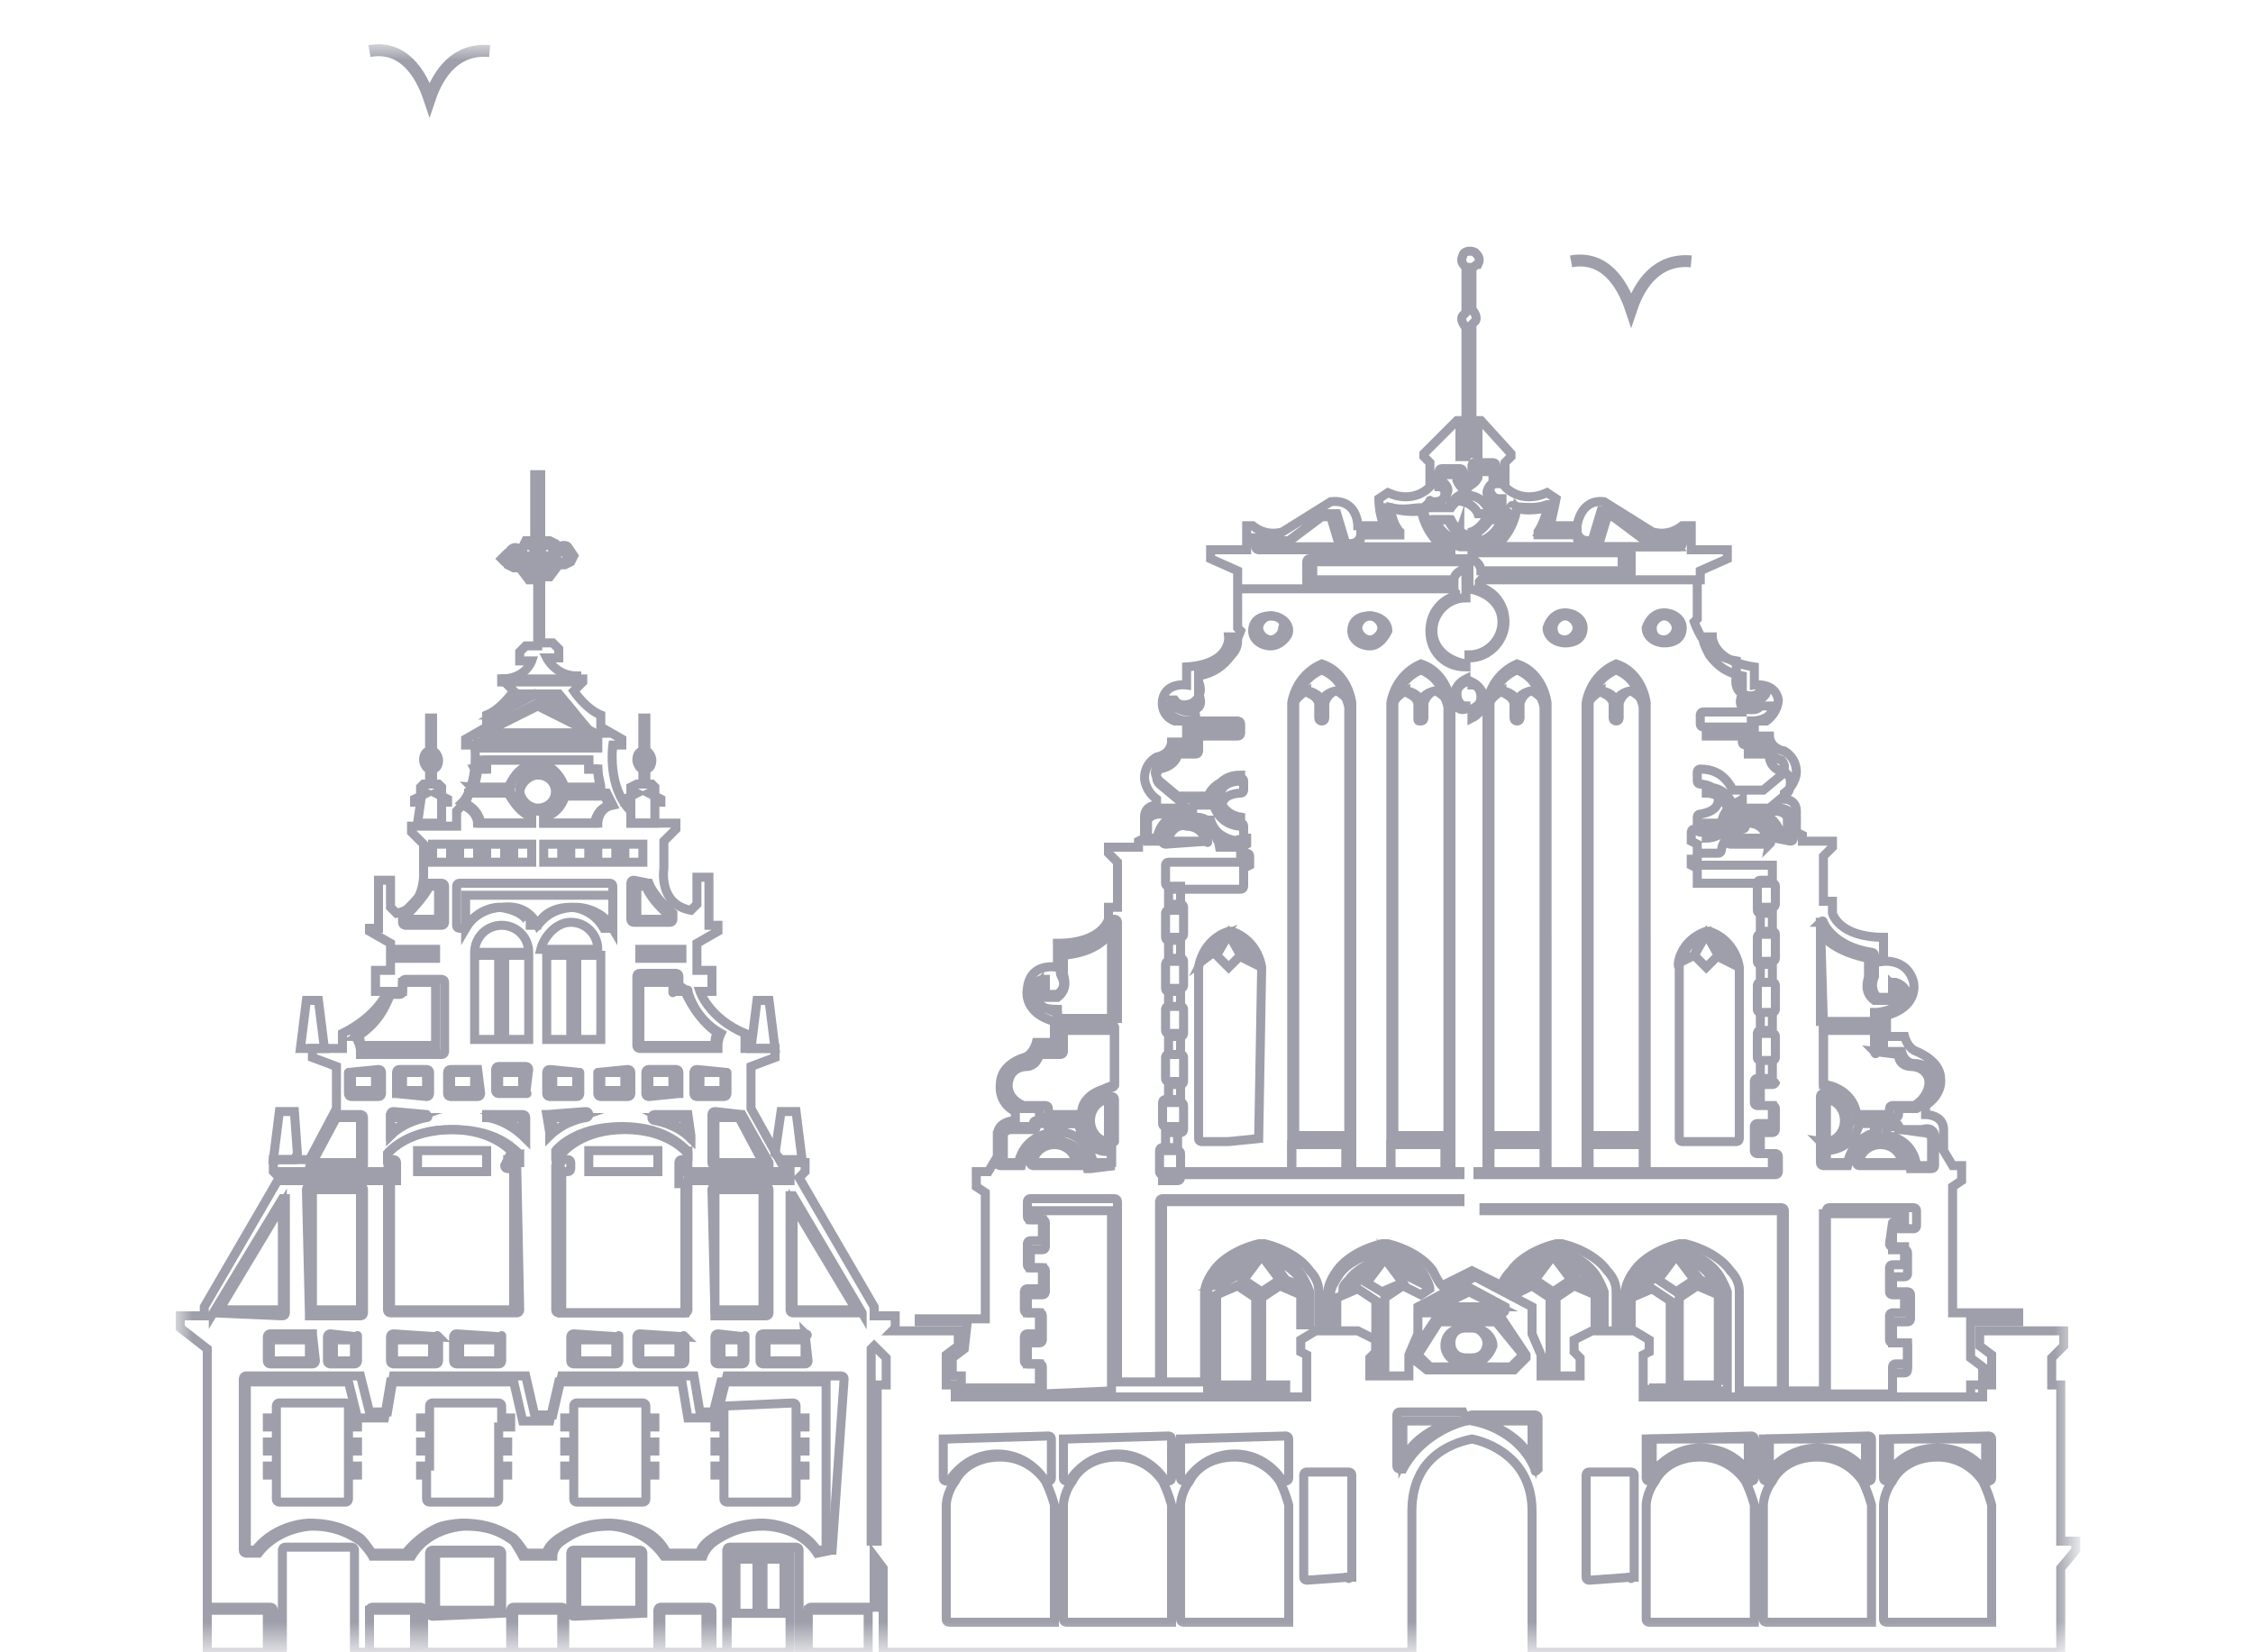 <?xml version="1.0" encoding="utf-8"?>
<!-- Generator: Adobe Illustrator 27.0.0, SVG Export Plug-In . SVG Version: 6.00 Build 0)  -->
<svg version="1.1" id="Layer_1" xmlns="http://www.w3.org/2000/svg" xmlns:xlink="http://www.w3.org/1999/xlink" x="0px" y="0px"
	 viewBox="0 0 75 55" style="enable-background:new 0 0 75 55;" xml:space="preserve">
<style type="text/css">
	.st0{fill:#D9D9D9;filter:url(#Adobe_OpacityMaskFilter);}
	.st1{mask:url(#mask0_1_12758_00000088132544783245662490000003238441125159431317_);}
	.st2{fill:none;stroke:#9E9FAA;stroke-width:0.396;stroke-miterlimit:10;}
	.st3{fill:none;stroke:#9E9FAA;stroke-width:0.3;stroke-miterlimit:10;}
</style>
<defs>
	<filter id="Adobe_OpacityMaskFilter" filterUnits="userSpaceOnUse" x="5.9" y="1.5" width="63.3" height="53.6">
		<feColorMatrix  type="matrix" values="1 0 0 0 0  0 1 0 0 0  0 0 1 0 0  0 0 0 1 0"/>
	</filter>
</defs>
<mask maskUnits="userSpaceOnUse" x="5.9" y="1.5" width="63.3" height="53.6" id="mask0_1_12758_00000088132544783245662490000003238441125159431317_">
	<rect x="0" class="st0" width="75" height="55"/>
</mask>
<g class="st1">
	<path class="st2" d="M52.3,8.7c1.1-0.2,1.7,0.7,2,1.6c0.3-0.9,0.9-1.7,2-1.6"/>
	<path class="st2" d="M12.3,1.7c1.1-0.2,1.7,0.7,2,1.6c0.3-0.9,0.9-1.7,2-1.6"/>
	<path class="st3" d="M13.9,27.4h0.8v-0.7h0.2v-0.1l-0.4-0.2l0.2-0.1v-0.1l-0.1-0.1h-0.2v-0.5c0.1,0,0.2-0.1,0.2-0.3
		c0-0.1-0.1-0.3-0.2-0.3v-1.1h-0.1V25c-0.1,0-0.2,0.1-0.2,0.3c0,0.1,0.1,0.3,0.2,0.3v0.5h-0.2L14,26.2v0.1l0.2,0.1l-0.4,0.2v0.1h0.2
		L13.9,27.4L13.9,27.4z M14.4,25.1c0.1,0,0.2,0.1,0.2,0.2s-0.1,0.2-0.2,0.2V25.1z M14.1,25.3c0-0.1,0.1-0.2,0.2-0.2v0.4
		C14.2,25.5,14.1,25.4,14.1,25.3z"/>
	<path class="st3" d="M17.2,23.1l-0.5,0.6v0l1.1-0.6H17.2z"/>
	<path class="st3" d="M16,27.4h1.7v-0.2c-0.5-0.2-0.7-0.7-0.8-0.8h-1.3c-0.1,0.2-0.2,0.3-0.2,0.3C15.9,26.9,16,27.3,16,27.4L16,27.4
		z"/>
	<path class="st3" d="M17.7,25.4v-0.1h-1.5v0.3c0,0,0,0,0,0h-0.3c0,0.2-0.1,0.5-0.1,0.6H17C17.1,25.6,17.6,25.5,17.7,25.4L17.7,25.4
		z"/>
	<path class="st3" d="M10.8,34.9l-0.2-1.6h-0.2h-0.2L10,34.9h0.4H10.8z"/>
	<path class="st3" d="M9.8,38.6l0.1-0.2L9.8,37H9.6H9.3l-0.2,1.6h0.4H9.8z"/>
	<path class="st3" d="M13,37.2v0.5c0.3-0.2,0.5-0.4,0.8-0.5H13z"/>
	<path class="st3" d="M14.6,29.5h-0.3c-0.2,0.4-0.7,0.9-0.8,1v0.1h1.1V29.5z"/>
	<path class="st3" d="M16.9,38.6h0.2v-0.2c-0.1-0.1-0.7-0.8-2.1-0.8c-1.4,0-2,0.7-2.1,0.8v0.2h0.2c0,0,0.1,0,0.1,0.1v0.2
		c0,0,0,0.1-0.1,0.1H13V39h0.2v0.3H13v4.3h4.1v-4.7h-0.2c0,0-0.1,0-0.1-0.1L16.9,38.6C16.9,38.7,16.9,38.6,16.9,38.6z"/>
	<path class="st3" d="M12,34.8h2.5v-2.1h-1.1V33c0,0,0,0.1-0.1,0.1H13c-0.1,0.2-0.3,0.9-1.1,1.4C12,34.5,12,34.7,12,34.8L12,34.8z"
		/>
	<path class="st3" d="M17.4,37.2h-0.8c0.2,0.1,0.5,0.2,0.8,0.5V37.2z"/>
	<path class="st3" d="M14.2,35.7h-0.8v0.6h0.8V35.7z"/>
	<path class="st3" d="M17.4,35.7h-0.8v0.6h0.8V35.7z"/>
	<path class="st3" d="M12,39.6h-1.6v4H12V39.6z"/>
	<path class="st3" d="M15.8,35.7H15v0.6h0.8V35.7z"/>
	<path class="st3" d="M12,37.2h-0.8l-0.8,1.5H12V37.2z"/>
	<path class="st3" d="M12.5,35.7h-0.8v0.6h0.8V35.7z"/>
	<path class="st3" d="M9.4,43.6v-3.5l-2.1,3.5H9.4z"/>
	<path class="st3" d="M17.9,30.8C17.9,30.8,17.9,30.8,17.9,30.8C17.9,30.8,17.9,30.8,17.9,30.8L17.9,30.8c0.1-0.1,0.4-0.6,1.3-0.6
		c0,0,0.8,0,1.2,0.7v-1.1h-4.9v1.1c0.4-0.7,1.2-0.7,1.2-0.7C17.5,30.1,17.8,30.6,17.9,30.8L17.9,30.8L17.9,30.8z"/>
	<path class="st3" d="M16.2,38.3h-2.3V39h2.3V38.3z"/>
	<path class="st3" d="M11.8,44.6h-0.7v0.7h0.7V44.6z"/>
	<path class="st3" d="M17.1,53.6V55h0.8h0.8v-1.4h-0.8H17.1z"/>
	<path class="st3" d="M13.8,53.6h-1.5V55h1.5V53.6z"/>
	<path class="st3" d="M8.9,53.6h-2V55h2V53.6z"/>
	<path class="st3" d="M16.6,51.7h-2.1v1.9h2.1V51.7z"/>
	<path class="st3" d="M16.6,44.6h-1.3v0.7h1.3V44.6z"/>
	<path class="st3" d="M14.4,44.6h-1.3v0.7h1.3V44.6z"/>
	<path class="st3" d="M10.3,44.6H9v0.7h1.3V44.6z"/>
	<path class="st3" d="M21,27.4h0.8v-0.7H22v-0.1l-0.4-0.2l0.2-0.1v-0.1l-0.1-0.1h-0.2v-0.5c0.1,0,0.2-0.1,0.2-0.3
		c0-0.1-0.1-0.3-0.2-0.3v-1.1h-0.1V25c-0.1,0-0.2,0.1-0.2,0.3c0,0.1,0.1,0.3,0.2,0.3v0.5h-0.2L21,26.2v0.1l0.2,0.1l-0.4,0.2v0.1H21
		L21,27.4L21,27.4z M21.5,25.1c0.1,0,0.2,0.1,0.2,0.2c0,0.1-0.1,0.2-0.2,0.2V25.1z M21.2,25.3c0-0.1,0.1-0.2,0.2-0.2v0.4
		C21.3,25.5,21.2,25.4,21.2,25.3z"/>
	<path class="st3" d="M19.1,23.7l-0.5-0.6H18L19.1,23.7L19.1,23.7z"/>
	<path class="st3" d="M19.7,24.4l-1.8-0.9l-1.8,0.9h1.8H19.7z"/>
	<path class="st3" d="M19.2,22.5L19.2,22.5c-0.7,0-1-0.6-1-0.6h0.4v-0.3l-0.2-0.2H18v-2.2h0.3l0.3-0.4h0.2l0.2-0.1l0.1-0.2l-0.2-0.3
		l0,0c-0.1-0.1-0.3,0-0.3,0l-0.1-0.1L18.3,18h-0.2L18,18.2v-2.4h-0.2v2.4L17.7,18h-0.2l-0.1,0.2l-0.1,0.1c-0.1-0.1-0.2-0.1-0.3,0
		l0,0l-0.2,0.3l0.1,0.2l0.2,0.1h0.2l0.3,0.4h0.3v2.2h-0.4l-0.2,0.2v0.3h0.4c0,0-0.2,0.6-1,0.6v0.1H19.2L19.2,22.5z M18.6,18.4
		c0,0,0.1-0.1,0.2,0l0.2,0.2l-0.1,0.1l-0.2,0h-0.2V18.4L18.6,18.4z M18,18.3l0.2-0.2h0.1l0.1,0.2l0.1,0.1v0.1H18V18.3z M18,18.6h0.4
		c0,0.1-0.1,0.2-0.4,0.3V18.6z M18,18.9c0.3,0,0.4-0.2,0.5-0.3v0.2h0l-0.3,0.3H18l0,0V18.9L18,18.9z M17.2,18.7H17l-0.2,0l-0.1-0.1
		l0.2-0.2c0.1-0.1,0.2,0,0.2,0V18.7L17.2,18.7z M17.8,19.1L17.8,19.1l-0.2,0l-0.3-0.3h0v-0.2c0,0.1,0.2,0.3,0.5,0.3V19.1L17.8,19.1z
		 M17.8,18.8c-0.3,0-0.3-0.2-0.4-0.3h0.4V18.8z M17.8,18.5h-0.5v-0.1l0.1-0.1l0.1-0.2h0.1l0.2,0.2V18.5z"/>
	<path class="st3" d="M18.1,27.2v0.2h1.7c0-0.1,0.1-0.5,0.5-0.6c-0.1-0.1-0.1-0.2-0.2-0.3h-1.3C18.8,26.6,18.6,27.1,18.1,27.2
		L18.1,27.2z"/>
	<path class="st3" d="M19.6,25.6v-0.3H18v0.1c0.1,0,0.6,0.2,0.8,0.8H20c0-0.1-0.1-0.4-0.1-0.6L19.6,25.6
		C19.6,25.6,19.6,25.6,19.6,25.6L19.6,25.6z"/>
	<path class="st3" d="M17.9,26.9c0.3,0,0.6-0.2,0.6-0.6c0-0.3-0.3-0.6-0.6-0.6c-0.3,0-0.6,0.2-0.6,0.6
		C17.3,26.6,17.6,26.9,17.9,26.9z"/>
	<path class="st3" d="M25.8,34.9l-0.2-1.6h-0.2h-0.2l-0.2,1.6h0.4H25.8z"/>
	<path class="st3" d="M26,38.6h0.3h0.4L26.5,37h-0.2H26l-0.2,1.4L26,38.6z"/>
	<path class="st3" d="M22.8,37.2H22c0.2,0.1,0.5,0.2,0.8,0.5V37.2z"/>
	<path class="st3" d="M22.3,30.5c-0.1-0.1-0.6-0.5-0.8-1h-0.3v1.1h1.1V30.5z"/>
	<path class="st3" d="M22.6,38.9v-0.2c0,0,0-0.1,0.1-0.1h0.2v-0.2c-0.1-0.1-0.7-0.8-2.1-0.8c-1.4,0-2,0.7-2.1,0.8v0.2h0.2
		c0,0,0.1,0,0.1,0.1v0.2c0,0,0,0.1-0.1,0.1h-0.2v4.7h4.1v-4.3h-0.2V39h0.2v-0.1L22.6,38.9C22.6,38.9,22.6,38.9,22.6,38.9z"/>
	<path class="st3" d="M22.4,33v-0.3h-1.1v2.1h2.5c0-0.2,0-0.3,0.1-0.4c-0.7-0.5-1-1.2-1.1-1.4L22.4,33C22.4,33.1,22.4,33,22.4,33
		L22.4,33z"/>
	<path class="st3" d="M18.4,37.2v0.5c0.3-0.2,0.5-0.4,0.8-0.5H18.4z"/>
	<path class="st3" d="M22.4,35.7h-0.8v0.6h0.8V35.7z"/>
	<path class="st3" d="M19.2,35.7h-0.8v0.6h0.8V35.7z"/>
	<path class="st3" d="M25.4,39.6h-1.6v4h1.6V39.6z"/>
	<path class="st3" d="M20.8,35.7H20v0.6h0.8V35.7z"/>
	<path class="st3" d="M24.6,37.2h-0.8v1.5h1.6L24.6,37.2z"/>
	<path class="st3" d="M24.1,35.7h-0.8v0.6h0.8V35.7z"/>
	<path class="st3" d="M26.4,43.6h2.1l-2.1-3.5V43.6z"/>
	<path class="st3" d="M21.9,38.3h-2.3V39h2.3V38.3z"/>
	<path class="st3" d="M24.7,44.6H24v0.7h0.7V44.6z"/>
	<path class="st3" d="M23.5,53.6H22V55h1.5V53.6z"/>
	<path class="st3" d="M28.9,53.6h-2V55h2V53.6z"/>
	<path class="st3" d="M23.7,47.2C23.7,47.2,23.6,47.2,23.7,47.2l-0.7,0c0,0-0.1,0-0.1,0l-0.2-1.2h-4.1l-0.3,1.3c0,0,0,0-0.1,0h-0.7
		c0,0-0.1,0-0.1,0l-0.3-1.3h-4.1l-0.2,1.2c0,0,0,0-0.1,0h-0.7c0,0-0.1,0-0.1,0l-0.3-1.2H8.2v5.6h0.3c0.7-0.9,1.8-0.9,1.8-0.9
		c0.9,0,1.4,0.3,1.7,0.5c0.2,0.2,0.3,0.4,0.4,0.5h1.1c0.4-0.5,0.9-0.8,1.2-0.9c0.4-0.1,0.7-0.1,0.7-0.1c0.9,0,1.4,0.3,1.7,0.5
		c0.2,0.2,0.3,0.4,0.4,0.5h0.7c0-0.1,0.1-0.3,0.4-0.5c0.3-0.2,0.8-0.5,1.7-0.5c0,0,0.3,0,0.7,0.1c0.4,0.1,0.9,0.3,1.2,0.9h1.1
		c0-0.1,0.1-0.3,0.4-0.5c0.3-0.2,0.8-0.5,1.7-0.5c0,0,1.2,0,1.8,0.9h0.3v-5.6H24L23.7,47.2L23.7,47.2z M11.9,47.5h-0.3V48h0.3v0.3
		h-0.3v0.5h0.3v0.3h-0.3v0.8c0,0,0,0.1-0.1,0.1H9.3c0,0-0.1,0-0.1-0.1v-0.8H8.9v-0.3h0.3v-0.5H8.9V48h0.3v-0.5H8.9v-0.3h0.3v-0.4
		c0,0,0-0.1,0.1-0.1h2.2c0,0,0.1,0,0.1,0.1v0.4h0.3V47.5z M16.9,47.5h-0.3V48h0.3v0.3h-0.3v0.5h0.3v0.3h-0.3v0.8c0,0,0,0.1-0.1,0.1
		h-2.2c0,0-0.1,0-0.1-0.1v-0.8H14v-0.3h0.3v-0.5H14V48h0.3v-0.5H14v-0.3h0.3v-0.4c0,0,0-0.1,0.1-0.1h2.2c0,0,0.1,0,0.1,0.1v0.4h0.3
		V47.5z M21.8,47.5h-0.3V48h0.3v0.3h-0.3v0.5h0.3v0.3h-0.3v0.8c0,0,0,0.1-0.1,0.1h-2.2c0,0-0.1,0-0.1-0.1v-0.8h-0.3v-0.3h0.3v-0.5
		h-0.3V48h0.3v-0.5h-0.3v-0.3h0.3v-0.4c0,0,0-0.1,0.1-0.1h2.2c0,0,0.1,0,0.1,0.1v0.4h0.3V47.5z M24.2,46.8
		C24.2,46.8,24.3,46.8,24.2,46.8l2.2-0.1c0,0,0.1,0,0.1,0.1v0.4h0.3v0.3h-0.3V48h0.3v0.3h-0.3v0.5h0.3v0.3h-0.3v0.8
		c0,0,0,0.1-0.1,0.1h-2.2c0,0-0.1,0-0.1-0.1v-0.8h-0.3v-0.3h0.3v-0.5h-0.3V48h0.3v-0.5h-0.3v-0.3h0.3V46.8z"/>
	<path class="st3" d="M21.3,51.7h-2.1v1.9h2.1V51.7z"/>
	<path class="st3" d="M20.5,44.6h-1.3v0.7h1.3V44.6z"/>
	<path class="st3" d="M22.6,44.6h-1.3v0.7h1.3V44.6z"/>
	<path class="st3" d="M26.8,44.6h-1.3v0.7h1.3V44.6z"/>
	<path class="st3" d="M24.2,55h2.1v-3.3h-2.1V55z M25.4,51.9h0.7v1.8h-0.7V51.9z M24.5,51.9h0.7v1.8h-0.7V51.9z"/>
	<path class="st3" d="M54.7,38.1h-1.8V39h1.8V38.1z"/>
	<path class="st3" d="M53.3,23c0,0,0.3,0,0.5,0.3c0.2-0.3,0.5-0.3,0.5-0.3c0,0,0,0,0,0c0.1,0,0.3,0.1,0.3,0.2
		c-0.1-0.3-0.3-0.7-0.8-0.9c-0.5,0.2-0.8,0.7-0.8,0.9C53,23.1,53.2,23,53.3,23C53.3,23,53.3,23,53.3,23z"/>
	<path class="st3" d="M56.7,31.1c-0.5,0.2-0.7,0.7-0.7,0.9l0.4-0.2L56.7,31.1z"/>
	<path class="st3" d="M57.7,32.1c-0.1-0.2-0.2-0.7-0.8-0.9l0.4,0.7L57.7,32.1z"/>
	<path class="st3" d="M50,23c0,0,0.3,0,0.5,0.3C50.7,23,51,23,51,23c0,0,0,0,0,0c0.1,0,0.3,0.1,0.3,0.2c-0.1-0.3-0.3-0.7-0.8-0.9
		c-0.5,0.2-0.8,0.7-0.8,0.9C49.8,23.1,49.9,23,50,23C50,23,50,23,50,23z"/>
	<path class="st3" d="M51.4,38.1h-1.8V39h1.8V38.1z"/>
	<path class="st3" d="M55.8,18l-0.2,0.1c0,0,0,0,0,0h-0.7c0,0,0,0,0,0l-1.2-0.9h-0.2l-0.3,1c0,0,0,0,0,0h2.7L55.8,18L55.8,18z"/>
	<path class="st3" d="M52.8,18.2c-0.1,0-0.1-0.1-0.2-0.1c-0.1-0.1-0.1-0.2-0.1-0.3h-1.2c0,0,0,0-0.1,0c0,0,0,0,0-0.1
		c0.2-0.3,0.3-0.7,0.3-0.8c-0.4,0.1-0.9,0.1-1,0c-0.1,0.7-0.5,1.1-0.7,1.3H52.8z"/>
	<path class="st3" d="M50,17.3h-0.4c-0.2,0.3-0.4,0.4-0.5,0.5l0.1,0.3C49.8,17.8,49.9,17.5,50,17.3L50,17.3z"/>
	<path class="st3" d="M52.1,21.3c0.2,0,0.4-0.2,0.4-0.4c0-0.2-0.2-0.4-0.4-0.4c-0.2,0-0.4,0.2-0.4,0.4
		C51.7,21.2,51.9,21.3,52.1,21.3z"/>
	<path class="st3" d="M56.8,32.2l0.4-0.4l-0.4-0.7l-0.4,0.7L56.8,32.2z"/>
	<path class="st3" d="M55.4,21.3c0.2,0,0.4-0.2,0.4-0.4c0-0.2-0.2-0.4-0.4-0.4c-0.2,0-0.4,0.2-0.4,0.4C55,21.2,55.2,21.3,55.4,21.3z
		"/>
	<path class="st3" d="M62.4,37.4h-0.5c-0.2,0.8-0.9,0.9-1.1,0.9v0.4h0.7c0.2-0.8,0.8-1,1-1V37.4z"/>
	<path class="st3" d="M62.5,33.7C62.5,33.6,62.5,33.6,62.5,33.7c0.8-0.1,0.8-0.5,0.8-0.5c0-0.2-0.2-0.3-0.3-0.4v0.4
		c0,0,0,0.1-0.1,0.1h-0.5c0,0,0,0,0,0c-0.4-0.3-0.2-0.7-0.2-0.8v-0.6c-1-0.2-1.4-0.6-1.6-0.8l0,2.9h1.8V33.7L62.5,33.7z"/>
	<path class="st3" d="M61.4,37.3c0-0.4-0.3-0.7-0.6-0.7V38C61.1,38,61.4,37.7,61.4,37.3L61.4,37.3z"/>
	<path class="st3" d="M63.3,37.6C63.3,37.6,63.2,37.6,63.3,37.6l-0.1-0.1h-0.4v0.3c0.2,0,0.9,0.2,1,1h0.5v-0.9c0,0,0-0.2-0.3-0.2
		L63.3,37.6L63.3,37.6z"/>
	<path class="st3" d="M62.6,38.1c-0.4,0-0.7,0.3-0.7,0.6h1.4C63.3,38.4,63,38.1,62.6,38.1L62.6,38.1z"/>
	<path class="st3" d="M62.4,35v-0.7h-1.7v1.8c0.2,0,1,0.2,1.1,1h1.1v-0.2c0,0,0-0.1,0.1-0.1h0.7c0.1,0,0.6-0.4,0.5-0.9
		c0,0-0.1-0.4-0.6-0.4c0,0-0.4,0-0.4-0.4L62.4,35C62.5,35.1,62.4,35.1,62.4,35L62.4,35z"/>
	<path class="st3" d="M58.2,27.4c-0.3,0-0.6,0.2-0.6,0.5h1.2C58.8,27.7,58.6,27.4,58.2,27.4z"/>
	<path class="st3" d="M59.5,27.9v-0.7c0,0-0.1-0.2-0.4-0.2h-0.8v0c0.2,0,0.8,0.1,1,0.8H59.5L59.5,27.9z"/>
	<path class="st3" d="M51.4,23.4c0-0.1-0.2-0.3-0.4-0.4c-0.1,0-0.3,0.1-0.4,0.4v0.5c0,0,0,0.1-0.1,0.1c0,0-0.1,0-0.1-0.1v-0.5
		c-0.1-0.3-0.4-0.3-0.4-0.4c-0.2,0.1-0.4,0.3-0.4,0.4v14.4h1.8L51.4,23.4L51.4,23.4z"/>
	<path class="st3" d="M54.7,23.4c0-0.1-0.2-0.3-0.4-0.4c-0.1,0-0.3,0.1-0.4,0.4v0.5c0,0,0,0.1-0.1,0.1c0,0-0.1,0-0.1-0.1v-0.5
		c-0.1-0.3-0.4-0.3-0.4-0.4c-0.2,0.1-0.4,0.3-0.4,0.4v14.4h1.8L54.7,23.4L54.7,23.4z"/>
	<path class="st3" d="M44.8,38.1h-1.8V39h1.8V38.1z"/>
	<path class="st3" d="M43.5,23c0,0,0.3,0,0.5,0.3c0.2-0.3,0.5-0.3,0.5-0.3c0,0,0,0,0,0c0.1,0,0.3,0.1,0.3,0.2
		c-0.1-0.3-0.3-0.7-0.8-0.9c-0.5,0.2-0.8,0.7-0.8,0.9C43.2,23.1,43.3,23,43.5,23C43.5,23,43.5,23,43.5,23z"/>
	<path class="st3" d="M41.8,32.1c-0.1-0.2-0.2-0.7-0.7-0.9l0.3,0.7L41.8,32.1z"/>
	<path class="st3" d="M40.8,31.1c-0.5,0.2-0.7,0.7-0.8,0.9l0.4-0.3L40.8,31.1z"/>
	<path class="st3" d="M46.8,23c0,0,0.3,0,0.5,0.3c0.2-0.3,0.5-0.3,0.5-0.3c0,0,0,0,0,0c0.1,0,0.3,0.1,0.3,0.2
		c-0.1-0.3-0.3-0.7-0.8-0.9c-0.5,0.2-0.8,0.7-0.8,0.9C46.5,23.1,46.6,23,46.8,23C46.8,23,46.8,23,46.8,23z"/>
	<path class="st3" d="M48.1,38.1h-1.8V39h1.8V38.1z"/>
	<path class="st3" d="M44.3,17.2H44l-1.2,0.9c0,0,0,0,0,0h-0.7c0,0,0,0,0,0L41.9,18v0.2h2.7c0,0,0,0,0,0L44.3,17.2L44.3,17.2z"/>
	<path class="st3" d="M47.3,16.9c-0.2,0-0.6,0.1-1,0c0,0.2,0.1,0.6,0.3,0.8c0,0,0,0,0,0.1c0,0,0,0-0.1,0h-1.2c0,0.1,0,0.2-0.1,0.3
		c-0.1,0-0.1,0.1-0.2,0.1h3C47.8,18,47.4,17.6,47.3,16.9z"/>
	<path class="st3" d="M48.2,17.3h-0.4c0,0.1,0.2,0.5,0.7,0.7l0.1-0.3C48.6,17.8,48.4,17.7,48.2,17.3L48.2,17.3z"/>
	<path class="st3" d="M45.6,20.5c-0.2,0-0.4,0.2-0.4,0.4c0,0.2,0.2,0.4,0.4,0.4c0.2,0,0.4-0.2,0.4-0.4C46,20.7,45.8,20.5,45.6,20.5z
		"/>
	<path class="st3" d="M40.9,31.1l-0.4,0.7l0.4,0.4l0.4-0.4L40.9,31.1z"/>
	<path class="st3" d="M42.3,20.5c-0.2,0-0.4,0.2-0.4,0.4c0,0.2,0.2,0.4,0.4,0.4c0.2,0,0.4-0.2,0.4-0.4
		C42.8,20.7,42.6,20.5,42.3,20.5z"/>
	<path class="st3" d="M35.9,37.4h-0.5v0.3c0.2,0,0.8,0.2,1,1H37v-0.4C36.8,38.4,36.1,38.3,35.9,37.4z"/>
	<path class="st3" d="M35.2,33.7v0.2H37l0-2.9c-0.2,0.3-0.6,0.7-1.6,0.8v0.6c0,0.1,0.2,0.5-0.2,0.8c0,0,0,0,0,0h-0.5
		c0,0-0.1,0-0.1-0.1v-0.4c-0.1,0.1-0.2,0.2-0.3,0.4C34.4,33.1,34.4,33.5,35.2,33.7C35.2,33.6,35.2,33.6,35.2,33.7L35.2,33.7z"/>
	<path class="st3" d="M36.3,37.3c0,0.4,0.3,0.7,0.6,0.7v-1.4C36.6,36.6,36.3,36.9,36.3,37.3L36.3,37.3z"/>
	<path class="st3" d="M34.9,37.7v-0.3h-0.4v0.1c0,0,0,0.1-0.1,0.1h-0.7c-0.3,0-0.3,0.2-0.3,0.2v0.9h0.5
		C34.1,37.9,34.7,37.8,34.9,37.7L34.9,37.7z"/>
	<path class="st3" d="M35.1,38.1c-0.4,0-0.7,0.3-0.7,0.6h1.4C35.8,38.4,35.5,38.1,35.1,38.1L35.1,38.1z"/>
	<path class="st3" d="M34.1,36.8h0.7c0,0,0.1,0,0.1,0.1v0.2h1.1c0.1-0.7,0.9-0.9,1.1-1v-1.8h-1.7V35c0,0,0,0.1-0.1,0.1h-0.7
		c-0.1,0.4-0.4,0.4-0.4,0.4c-0.5,0-0.6,0.4-0.6,0.4C33.4,36.5,34,36.8,34.1,36.8L34.1,36.8z"/>
	<path class="st3" d="M37,46.3v-6h-2.7v0.3h0.4c0,0,0.1,0,0.1,0.1v0.8c0,0,0,0.1-0.1,0.1h-0.4v0.6h0.4c0,0,0.1,0,0.1,0.1V43
		c0,0,0,0.1-0.1,0.1h-0.5v0.6h0.4c0,0,0.1,0,0.1,0.1v0.8c0,0,0,0.1-0.1,0.1h-0.4v0.7h0.4c0,0,0.1,0,0.1,0.1v0.9L37,46.3L37,46.3z"/>
	<path class="st3" d="M38.9,28h1.2c0-0.3-0.3-0.5-0.6-0.5C39.2,27.4,38.9,27.7,38.9,28z"/>
	<path class="st3" d="M39.4,27.1L39.4,27.1l-0.8,0c-0.3,0-0.4,0.2-0.4,0.2v0.7h0.3C38.6,27.2,39.2,27.1,39.4,27.1L39.4,27.1z"/>
	<path class="st3" d="M46.4,37.8h1.8V23.4c0-0.1-0.2-0.3-0.4-0.4c-0.1,0-0.3,0.1-0.4,0.4v0.5c0,0,0,0.1-0.1,0.1s-0.1,0-0.1-0.1v-0.5
		c-0.1-0.3-0.4-0.3-0.4-0.4c-0.2,0.1-0.4,0.3-0.4,0.4L46.4,37.8L46.4,37.8z"/>
	<path class="st3" d="M43.1,37.8h1.8V23.4c0-0.1-0.2-0.3-0.4-0.4c-0.1,0-0.3,0.1-0.4,0.4v0.5c0,0,0,0.1-0.1,0.1c0,0-0.1,0-0.1-0.1
		v-0.5c-0.1-0.3-0.4-0.3-0.4-0.4c-0.2,0.1-0.4,0.3-0.4,0.4L43.1,37.8L43.1,37.8z"/>
	<path class="st3" d="M49,44.2C48.9,44.2,48.9,44.2,49,44.2c-0.1,0-0.2,0-0.2,0c-0.3,0-0.5,0.2-0.5,0.5c0,0.3,0.2,0.5,0.5,0.5
		c0,0,0.1,0,0.1,0c0,0,0.1,0,0.1,0c0.3,0,0.5-0.2,0.5-0.5C49.5,44.5,49.3,44.2,49,44.2z"/>
	<path class="st3" d="M64.5,48.2C64.5,48.2,64.5,48.2,64.5,48.2C64.5,48.2,64.5,48.2,64.5,48.2c0.9,0,1.4,0.5,1.6,0.8v-1.1h-3.2V49
		C63.1,48.7,63.6,48.2,64.5,48.2z"/>
	<path class="st3" d="M56.6,48.2C56.6,48.2,56.6,48.2,56.6,48.2C56.6,48.2,56.7,48.2,56.6,48.2c0.9,0,1.4,0.5,1.6,0.8v-1.1H55V49
		C55.3,48.7,55.8,48.2,56.6,48.2z"/>
	<path class="st3" d="M60.5,48.2C60.5,48.2,60.5,48.2,60.5,48.2C60.5,48.2,60.5,48.2,60.5,48.2c0.9,0,1.4,0.5,1.6,0.8v-1.1h-3.2V49
		C59.1,48.7,59.7,48.2,60.5,48.2z"/>
	<path class="st3" d="M49.8,47.5c0.4,0.2,0.9,0.5,1.2,1.1v-1.3h-1.6C49.6,47.3,49.7,47.4,49.8,47.5L49.8,47.5z"/>
	<path class="st3" d="M49.9,43.5l-1-0.5l-1,0.5h1H49.9z"/>
	<path class="st3" d="M49.8,44h-1.9l-0.7,1.1l0.4,0.4h2.7l0.4-0.4L49.8,44L49.8,44z M49,45.4C48.9,45.4,48.9,45.4,49,45.4
		c-0.1,0-0.2,0-0.2,0c-0.4,0-0.7-0.3-0.7-0.6c0-0.4,0.3-0.6,0.7-0.6c0,0,0.1,0,0.1,0c0,0,0.1,0,0.1,0c0.4,0,0.7,0.3,0.7,0.6
		C49.6,45.1,49.3,45.4,49,45.4z"/>
	<path class="st3" d="M68.6,51.3v-5.2h-0.3v-0.9l0.4-0.4v-0.5h-2.8v0.5l0.4,0.3v1h-0.3v0.4H54.7v-1.4l0.2-0.1v-0.4l-0.5-0.3h-1.4
		l-0.6,0.3V45l0.2,0.2v0.6h-1.3v-0.7l-0.3-0.7v-0.9l-1.9-1l-1.9,1v0.9l-0.3,0.7v0.7h-1.3v-0.6l0.2-0.2v-0.4l-0.6-0.3h-1.4l-0.5,0.3
		V45l0.2,0.1v1.4H31.8v-0.4h-0.3v-1l0.4-0.3v-0.5h-2.2l0.1-0.1v-0.4h-0.7v-0.3l-2.5-4.3l0.2-0.2v-0.3h-0.8L25,36.9v-1.4l0.8-0.3
		v-0.3h-1v-0.5c-1.2-0.5-1.5-1.4-1.5-1.4h0.4v-0.7h-0.5v-0.9l0.7-0.4v-0.2h-0.3v-1.6h-0.4v0.9L23,30.3c-1.1-0.2-0.9-1.4-0.9-1.4
		l0-0.9l0.4-0.4v-0.2h-1.5V27c-0.8-0.8-0.6-2.2-0.6-2.2h0.3v-0.2l-0.7-0.4v-0.4c-0.5-0.2-0.9-0.8-0.9-0.8l0.3-0.3v-0.1h-2.6v0.1
		l0.3,0.3c0,0-0.4,0.6-0.9,0.8v0.4l-0.7,0.4v0.2h0.3c0,0,0.2,1.4-0.6,2.2v0.5h-1.5v0.2l0.4,0.4l0,0.9c0,0,0.1,1.2-0.9,1.4l-0.2-0.2
		v-0.9h-0.4v1.6h-0.3V31l0.7,0.4v0.9h-0.5v0.7h0.4c0,0-0.3,0.8-1.5,1.4v0.5h-1v0.3l0.8,0.3v1.4l-0.9,1.7H9.1V39l0.2,0.2l-2.5,4.3
		v0.3H6v0.4l0.9,0.7v8.6h2.1c0,0,0.1,0,0.1,0.1V55h0.3v-3.4c0,0,0-0.1,0.1-0.1h2.2c0,0,0.1,0,0.1,0.1V55h0.5v-1.4c0,0,0-0.1,0.1-0.1
		h1.6c0,0,0.1,0,0.1,0.1V55H17v-1.4c0,0,0-0.1,0.1-0.1h1.6c0,0,0.1,0,0.1,0.1V55h3.1v-1.4c0,0,0-0.1,0.1-0.1h1.6c0,0,0.1,0,0.1,0.1
		V55h0.5v-3.4c0,0,0-0.1,0.1-0.1h2.2c0,0,0.1,0,0.1,0.1V55h0.3v-1.4c0,0,0-0.1,0.1-0.1h2.1v-1.7l0.3,0.4V55h17.6v-4.7
		c0-1.9,1.5-2.3,2-2.4c0.5,0.1,2,0.6,2,2.4V55h17.6v-2.8l0.5-0.6v-0.3L68.6,51.3L68.6,51.3z M39.4,47.9
		C39.4,47.8,39.4,47.8,39.4,47.9l3.4-0.1c0,0,0.1,0,0.1,0.1v1.3c0,0,0,0.1-0.1,0.1c0,0,0,0,0,0c0,0,0,0-0.1,0c0,0-0.5-0.9-1.6-0.9
		c0,0,0,0,0,0c-1.1,0-1.6,0.9-1.6,0.9c0,0,0,0-0.1,0c0,0,0,0,0,0c0,0-0.1,0-0.1-0.1V47.9z M35.5,47.9C35.5,47.8,35.5,47.8,35.5,47.9
		l3.4-0.1c0,0,0.1,0,0.1,0.1v1.3c0,0,0,0.1-0.1,0.1c0,0,0,0,0,0c0,0,0,0-0.1,0c0,0-0.5-0.9-1.6-0.9c0,0,0,0,0,0
		c-1.1,0-1.6,0.9-1.6,0.9c0,0,0,0-0.1,0c0,0,0,0,0,0c0,0-0.1,0-0.1-0.1V47.9z M31.5,47.9C31.5,47.8,31.5,47.8,31.5,47.9l3.4-0.1
		c0,0,0.1,0,0.1,0.1v1.3c0,0,0,0.1-0.1,0.1c0,0,0,0,0,0c0,0,0,0-0.1,0c0,0-0.5-0.9-1.6-0.9c-1.1,0-1.6,0.9-1.6,0.9c0,0,0,0-0.1,0
		c0,0,0,0,0,0c0,0-0.1,0-0.1-0.1V47.9z M26,39h0.3v0.3H26V39z M26.8,44.4C26.9,44.4,26.9,44.5,26.8,44.4l0.1,0.9c0,0,0,0.1-0.1,0.1
		h-1.4c0,0-0.1,0-0.1-0.1v-0.8c0,0,0-0.1,0.1-0.1H26.8z M23.8,43.7C23.7,43.7,23.7,43.7,23.8,43.7l-0.1-4.1c0,0,0-0.1,0.1-0.1h1.7
		c0,0,0.1,0,0.1,0.1v4.1c0,0,0,0.1-0.1,0.1H23.8z M24.8,44.5v0.8c0,0,0,0.1-0.1,0.1h-0.8c0,0-0.1,0-0.1-0.1v-0.8c0,0,0-0.1,0.1-0.1
		L24.8,44.5C24.8,44.4,24.8,44.5,24.8,44.5z M23.8,39.3V39h0.3v0.3H23.8z M24.3,39.3V39h0.3v0.3H24.3z M24.9,39.3V39h0.3v0.3H24.9z
		 M25.8,39.3h-0.3V39h0.3V39.3z M24.7,37.1l0.9,1.6c0,0,0,0,0,0.1c0,0,0,0-0.1,0h-1.7c0,0-0.1,0-0.1-0.1v-1.6c0,0,0-0.1,0.1-0.1
		L24.7,37.1C24.6,37.1,24.7,37.1,24.7,37.1L24.7,37.1z M24.2,35.7v0.7c0,0,0,0.1-0.1,0.1h-0.9c0,0-0.1,0-0.1-0.1v-0.7
		c0,0,0-0.1,0.1-0.1L24.2,35.7C24.2,35.6,24.2,35.6,24.2,35.7z M23.5,39v0.3h-0.3V39H23.5z M22.9,33c0,0,0.2,0.9,1.1,1.4
		c0,0,0,0,0,0c0,0,0,0,0,0c0,0-0.1,0.2-0.1,0.4c0,0,0,0,0,0.1c0,0,0,0,0,0h-2.6c0,0-0.1,0-0.1-0.1v-2.3c0,0,0-0.1,0.1-0.1h1.2
		c0,0,0.1,0,0.1,0.1v0.3L22.9,33C22.9,32.9,22.9,33,22.9,33L22.9,33z M20.7,43.7h-2.1c0,0-0.1,0-0.1-0.1v-4.8c0,0,0-0.1,0.1-0.1h0.2
		v0h-0.2c0,0-0.1,0-0.1-0.1v-0.3c0,0,0,0,0,0c0,0,0.6-0.8,2.2-0.8c0,0,0,0,0,0c0,0,0,0,0,0c1.6,0,2.1,0.8,2.2,0.8c0,0,0,0,0,0v0.3
		c0,0,0,0.1-0.1,0.1h-0.2v0h0.2c0,0,0.1,0,0.1,0.1V39h0v0.3h0v4.3c0,0,0,0.1-0.1,0.1L20.7,43.7L20.7,43.7z M22.8,44.5v0.8
		c0,0,0,0.1-0.1,0.1h-1.4c0,0-0.1,0-0.1-0.1v-0.8c0,0,0-0.1,0.1-0.1L22.8,44.5C22.7,44.4,22.8,44.5,22.8,44.5z M20.6,44.5v0.8
		c0,0,0,0.1-0.1,0.1h-1.4c0,0-0.1,0-0.1-0.1v-0.8c0,0,0-0.1,0.1-0.1L20.6,44.5C20.6,44.4,20.6,44.5,20.6,44.5z M17.2,38.8
		C17.2,38.8,17.2,38.8,17.2,38.8l0.1,4.8c0,0,0,0.1-0.1,0.1h-4.2c0,0-0.1,0-0.1-0.1v-4.3h0V39h0v-0.1c0,0,0-0.1,0.1-0.1h0.2v0h-0.2
		c0,0-0.1,0-0.1-0.1v-0.3c0,0,0,0,0,0c0,0,0.6-0.8,2.2-0.8c0,0,0,0,0,0c0,0,0,0,0,0c1.6,0,2.1,0.8,2.2,0.8c0,0,0,0,0,0v0.3
		C17.2,38.7,17.2,38.8,17.2,38.8l-0.2,0v0L17.2,38.8L17.2,38.8z M16.7,44.5v0.8c0,0,0,0.1-0.1,0.1h-1.4c0,0-0.1,0-0.1-0.1v-0.8
		c0,0,0-0.1,0.1-0.1L16.7,44.5C16.7,44.4,16.7,44.5,16.7,44.5z M14.6,44.5v0.8c0,0,0,0.1-0.1,0.1h-1.4c0,0-0.1,0-0.1-0.1v-0.8
		c0,0,0-0.1,0.1-0.1L14.6,44.5C14.5,44.4,14.6,44.5,14.6,44.5z M14.2,37.1C14.2,37.1,14.2,37.1,14.2,37.1c0.1,0.1,0,0.1,0,0.1
		c0,0-0.7,0.1-1.2,0.6c0,0,0,0,0,0c0,0,0,0,0,0c0,0,0,0,0-0.1v-0.6c0,0,0-0.1,0.1-0.1L14.2,37.1L14.2,37.1z M13.2,36.4v-0.7
		c0,0,0-0.1,0.1-0.1h0.9c0,0,0.1,0,0.1,0.1v0.7c0,0,0,0.1-0.1,0.1L13.2,36.4C13.3,36.4,13.2,36.4,13.2,36.4z M15.9,35.6
		C15.9,35.6,15.9,35.6,15.9,35.6l0.1,0.8c0,0,0,0.1-0.1,0.1h-0.9c0,0-0.1,0-0.1-0.1v-0.7c0,0,0-0.1,0.1-0.1H15.9z M15.8,34.6v-2.8
		h0.8v2.8H15.8z M16.2,37.2C16.2,37.2,16.2,37.1,16.2,37.2c0-0.1,0-0.1,0-0.1h1.2c0,0,0.1,0,0.1,0.1v0.6c0,0,0,0,0,0.1c0,0,0,0,0,0
		c0,0,0,0,0,0C16.9,37.3,16.3,37.2,16.2,37.2L16.2,37.2z M17.5,36.4h-0.9c0,0-0.1,0-0.1-0.1v-0.7c0,0,0-0.1,0.1-0.1h0.9
		c0,0,0.1,0,0.1,0.1L17.5,36.4C17.6,36.4,17.5,36.4,17.5,36.4z M16.8,34.6v-2.8h0.8v2.8H16.8z M15.8,31.7c0-0.5,0.4-0.9,0.9-0.9
		s0.9,0.4,0.9,0.9H15.8z M16.6,30.2c0,0-0.7,0-1.1,0.7c0,0,0,0-0.1,0h-0.1c0,0-0.1,0-0.1-0.1v-1.3c0,0,0-0.1,0.1-0.1h5
		c0,0,0.1,0,0.1,0.1v1.3c0,0,0,0.1-0.1,0.1h-0.1c0,0,0,0-0.1,0c-0.4-0.7-1.1-0.7-1.1-0.7c-0.9,0-1.1,0.6-1.1,0.6c0,0,0,0-0.1,0h-0.1
		c0,0,0,0,0,0c0,0,0,0,0,0h-0.1c0,0,0,0-0.1,0C17.7,30.8,17.5,30.3,16.6,30.2L16.6,30.2z M16.2,28.7v-0.6h0.6v0.6H16.2z M17.1,28.7
		v-0.6h0.6v0.6H17.1z M17.9,27c-0.4,0-0.6-0.3-0.6-0.6s0.3-0.6,0.6-0.6c0.4,0,0.6,0.3,0.6,0.6S18.3,27,17.9,27z M18.1,28.7v-0.6h0.6
		v0.6H18.1z M19,28.7v-0.6h0.6v0.6H19z M19.2,34.6v-2.8H20v2.8H19.2z M19.3,35.7v0.7c0,0,0,0.1-0.1,0.1h-0.9c0,0-0.1,0-0.1-0.1v-0.7
		c0,0,0-0.1,0.1-0.1L19.3,35.7C19.3,35.6,19.3,35.6,19.3,35.7z M19.9,35.7C19.9,35.6,19.9,35.6,19.9,35.7l1-0.1c0,0,0.1,0,0.1,0.1
		v0.7c0,0,0,0.1-0.1,0.1h-0.9c0,0-0.1,0-0.1-0.1V35.7z M19,30.7c0.5,0,0.9,0.4,0.9,0.9h-1.9C18.1,31.2,18.5,30.7,19,30.7z
		 M18.2,31.8H19v2.8h-0.8V31.8z M18.2,37.1C18.2,37.1,18.3,37.1,18.2,37.1l1.3-0.1c0,0,0.1,0,0.1,0.1c0,0,0,0.1-0.1,0.1
		c0,0-0.7,0.1-1.2,0.6c0,0,0,0,0,0c0,0,0,0,0,0c0,0,0,0,0-0.1L18.2,37.1L18.2,37.1z M22.6,36.4C22.6,36.4,22.5,36.4,22.6,36.4
		l-1,0.1c0,0-0.1,0-0.1-0.1v-0.7c0,0,0-0.1,0.1-0.1h0.9c0,0,0.1,0,0.1,0.1V36.4z M22.9,37.1C22.9,37.1,22.9,37.1,22.9,37.1l0.1,0.7
		c0,0,0,0,0,0.1c0,0,0,0,0,0c0,0,0,0,0,0c-0.5-0.5-1.2-0.6-1.2-0.6c0,0-0.1,0-0.1-0.1c0,0,0-0.1,0.1-0.1L22.9,37.1L22.9,37.1z
		 M21.3,31.9v-0.3h0.6v0.3H21.3z M22.7,31.6v0.3h-0.6v-0.3H22.7z M21.6,29.4c0.2,0.5,0.8,1,0.8,1c0,0,0,0,0,0v0.2c0,0,0,0.1-0.1,0.1
		h-1.2c0,0-0.1,0-0.1-0.1v-1.2c0,0,0-0.1,0.1-0.1L21.6,29.4C21.5,29.4,21.6,29.4,21.6,29.4L21.6,29.4z M20.8,28.1h0.6v0.6h-0.6V28.1
		z M20.5,28.7h-0.6v-0.6h0.6V28.7z M20.2,26.4c0.1,0.2,0.2,0.4,0.2,0.4c0,0,0,0,0,0c0,0,0,0,0,0c-0.5,0.1-0.5,0.6-0.5,0.6
		c0,0,0,0,0,0c0,0,0,0,0,0h-1.8c0,0,0,0,0,0v-0.2c0,0,0,0,0,0c0.6-0.2,0.7-0.8,0.7-0.8c0,0,0,0,0,0L20.2,26.4
		C20.2,26.4,20.2,26.4,20.2,26.4z M19.9,25.6C19.9,25.6,19.9,25.6,19.9,25.6c0,0.3,0.1,0.7,0.1,0.7c0,0,0,0,0,0c0,0,0,0,0,0h-1.2
		c0,0,0,0,0,0c-0.1-0.6-0.8-0.7-0.8-0.8c0,0,0,0,0,0v-0.2c0,0,0,0,0,0h1.6c0,0,0,0,0,0v0.3L19.9,25.6C19.9,25.5,19.9,25.5,19.9,25.6
		z M18,24.9v-0.2h0.5v0.2H18z M18.7,24.9v-0.2h0.5v0.2H18.7z M19.9,24.7v0.2h-0.5v-0.2H19.9z M16.6,23.7
		C16.6,23.7,16.6,23.7,16.6,23.7l0.5-0.6c0,0,0,0,0,0h1.5c0,0,0,0,0,0l0.5,0.6c0,0,0,0,0,0v0.1c0,0,0,0,0,0c0,0,0,0,0,0c0,0,0,0,0,0
		l-1.3-0.7l-1.3,0.7c0,0,0,0,0,0c0,0,0,0,0,0C16.6,23.8,16.6,23.8,16.6,23.7L16.6,23.7L16.6,23.7z M16,24.4l1.9-1l1.9,1c0,0,0,0,0,0
		c0,0,0,0,0,0L16,24.4C16,24.5,16,24.5,16,24.4C16,24.4,16,24.4,16,24.4L16,24.4z M17.8,24.7v0.2h-0.5v-0.2H17.8z M17.1,24.7v0.2
		h-0.5v-0.2H17.1z M15.9,24.7h0.5v0.2h-0.5V24.7z M15.7,26.2c0,0,0.2-0.4,0.1-0.6c0,0,0,0,0,0c0,0,0,0,0,0h0.3v-0.3c0,0,0,0,0,0h1.6
		c0,0,0,0,0,0v0.2c0,0,0,0,0,0c0,0-0.6,0.1-0.8,0.8c0,0,0,0,0,0L15.7,26.2C15.8,26.3,15.7,26.3,15.7,26.2
		C15.7,26.2,15.7,26.2,15.7,26.2z M15.4,26.8c0,0,0.2-0.2,0.2-0.4c0,0,0,0,0,0H17c0,0,0,0,0,0c0,0,0.2,0.6,0.7,0.8c0,0,0,0,0,0v0.2
		c0,0,0,0,0,0h-1.8c0,0,0,0,0,0c0,0,0,0,0,0C15.9,27.4,15.9,27,15.4,26.8C15.4,26.8,15.4,26.8,15.4,26.8
		C15.3,26.8,15.4,26.8,15.4,26.8z M15.3,28.1h0.6v0.6h-0.6V28.1z M14.4,28.1H15v0.6h-0.6V28.1z M13.4,30.4
		C13.4,30.4,13.4,30.4,13.4,30.4c0,0,0.7-0.6,0.8-1c0,0,0,0,0.1,0h0.4c0,0,0.1,0,0.1,0.1v1.2c0,0,0,0.1-0.1,0.1h-1.2
		c0,0-0.1,0-0.1-0.1V30.4L13.4,30.4z M14.5,31.6v0.3h-0.6v-0.3H14.5z M13.1,31.6h0.6v0.3h-0.6V31.6z M11.8,34.4
		C11.8,34.4,11.8,34.4,11.8,34.4c0.9-0.6,1.1-1.4,1.1-1.4c0,0,0,0,0.1,0h0.4v-0.3c0,0,0-0.1,0.1-0.1h1.2c0,0,0.1,0,0.1,0.1v2.3
		c0,0,0,0.1-0.1,0.1H12c0,0,0,0,0,0c0,0,0,0,0-0.1C12,34.7,11.8,34.5,11.8,34.4C11.8,34.5,11.8,34.4,11.8,34.4L11.8,34.4z
		 M11.6,35.7C11.6,35.6,11.6,35.6,11.6,35.7l1-0.1c0,0,0.1,0,0.1,0.1v0.7c0,0,0,0.1-0.1,0.1h-0.9c0,0-0.1,0-0.1-0.1V35.7z M12.6,39
		v0.3h-0.3V39H12.6z M10.3,38.7l0.9-1.6c0,0,0,0,0.1,0H12c0,0,0.1,0,0.1,0.1v1.6c0,0,0,0.1-0.1,0.1L10.3,38.7
		C10.3,38.8,10.3,38.8,10.3,38.7C10.3,38.7,10.3,38.7,10.3,38.7L10.3,38.7z M10.3,43.7C10.3,43.7,10.3,43.7,10.3,43.7l-0.1-4.1
		c0,0,0-0.1,0.1-0.1H12c0,0,0.1,0,0.1,0.1v4.1c0,0,0,0.1-0.1,0.1H10.3z M11.9,44.5v0.8c0,0,0,0.1-0.1,0.1H11c0,0-0.1,0-0.1-0.1v-0.8
		c0,0,0-0.1,0.1-0.1L11.9,44.5C11.9,44.4,11.9,44.5,11.9,44.5z M10.6,39.3V39h0.3v0.3H10.6z M11.1,39.3V39h0.3v0.3H11.1z M11.7,39.3
		V39H12v0.3H11.7z M10,39h0.3v0.3H10V39z M10.4,44.4C10.4,44.4,10.4,44.5,10.4,44.4l0.1,0.9c0,0,0,0.1-0.1,0.1H9c0,0-0.1,0-0.1-0.1
		v-0.8c0,0,0-0.1,0.1-0.1H10.4z M9.4,39h0.3v0.3H9.4V39z M7.1,43.7C7.1,43.6,7.1,43.6,7.1,43.7l2.3-3.8c0,0,0,0,0.1,0c0,0,0,0,0,0.1
		v3.7c0,0,0,0.1-0.1,0.1L7.1,43.7C7.2,43.7,7.1,43.7,7.1,43.7z M16.7,53.7C16.7,53.7,16.7,53.7,16.7,53.7l-2.3,0.1
		c0,0-0.1,0-0.1-0.1v-2c0,0,0-0.1,0.1-0.1h2.2c0,0,0.1,0,0.1,0.1V53.7z M21.4,53.7C21.4,53.7,21.4,53.7,21.4,53.7l-2.3,0.1
		c0,0-0.1,0-0.1-0.1v-2c0,0,0-0.1,0.1-0.1h2.2c0,0,0.1,0,0.1,0.1V53.7z M27.7,51.6C27.7,51.6,27.6,51.6,27.7,51.6l-0.5,0.1
		c0,0,0,0,0,0c-0.6-0.9-1.7-0.9-1.8-0.9c-0.8,0-1.3,0.3-1.6,0.5c-0.3,0.2-0.4,0.5-0.4,0.5c0,0,0,0-0.1,0h-1.2c0,0,0,0,0,0
		c-0.7-1-1.8-1-1.8-1c-0.9,0-1.3,0.3-1.6,0.5c-0.3,0.2-0.3,0.5-0.3,0.5c0,0,0,0-0.1,0h-0.8c0,0,0,0-0.1,0c0,0-0.1-0.2-0.3-0.5
		c-0.3-0.2-0.7-0.5-1.6-0.5c0,0-1.2,0-1.8,1c0,0,0,0,0,0h-1.2c0,0,0,0-0.1,0c0,0-0.1-0.2-0.4-0.5c-0.3-0.2-0.8-0.5-1.6-0.5
		c0,0-1.1,0-1.8,0.9c0,0,0,0,0,0H8.2c0,0-0.1,0-0.1-0.1v-5.7c0,0,0-0.1,0.1-0.1h3.7c0,0,0.1,0,0.1,0l0.3,1.2h0.6l0.2-1.2
		c0,0,0,0,0.1,0h4.2c0,0,0.1,0,0.1,0l0.3,1.3h0.6l0.3-1.3c0,0,0,0,0.1,0h4.2c0,0,0.1,0,0.1,0l0.2,1.2h0.6l0.3-1.2c0,0,0,0,0.1,0h3.7
		c0,0,0.1,0,0.1,0.1L27.7,51.6L27.7,51.6z M28.7,43.7C28.7,43.7,28.6,43.7,28.7,43.7l-2.3,0c0,0-0.1,0-0.1-0.1v-3.7c0,0,0,0,0-0.1
		c0,0,0.1,0,0.1,0L28.7,43.7C28.7,43.6,28.7,43.6,28.7,43.7L28.7,43.7z M29.5,46.1h-0.3v5.2h-0.2v-6.4l0.1-0.1v0l0.4,0.4V46.1
		L29.5,46.1z M35,54C35,54,35,54,35,54L31.6,54c0,0-0.1,0-0.1-0.1v-3.8c0,0,0,0,0,0c0,0,0-0.4,0.3-0.8c0.2-0.4,0.7-0.8,1.5-0.8
		c0,0,0,0,0,0c0,0,0,0,0,0c0.8,0,1.3,0.5,1.5,0.8c0.2,0.4,0.3,0.8,0.3,0.8c0,0,0,0,0,0V54z M39,54C39,54,39,54,39,54L35.5,54
		c0,0-0.1,0-0.1-0.1v-3.8c0,0,0,0,0,0c0,0,0-0.4,0.3-0.8c0.2-0.4,0.7-0.8,1.5-0.8c0,0,0,0,0,0c0,0,0,0,0,0c0.8,0,1.3,0.5,1.5,0.8
		c0.2,0.4,0.3,0.8,0.3,0.8c0,0,0,0,0,0V54z M42.9,54C42.9,54,42.8,54,42.9,54L39.4,54c0,0-0.1,0-0.1-0.1v-3.8c0,0,0,0,0,0
		c0,0,0-0.4,0.3-0.8c0.2-0.4,0.7-0.8,1.5-0.8c0,0,0,0,0,0c0,0,0,0,0,0c0.8,0,1.3,0.5,1.5,0.8c0.2,0.4,0.3,0.8,0.3,0.8c0,0,0,0,0,0
		V54z M44.9,52.5C44.9,52.5,44.9,52.6,44.9,52.5l-1.4,0.1c0,0-0.1,0-0.1-0.1v-3.4c0,0,0-0.1,0.1-0.1h1.4c0,0,0.1,0,0.1,0.1V52.5z
		 M47.5,43.5l1.3-0.7l1.3,0.7c0,0,0,0,0,0.1c0,0,0,0.1-0.1,0.1h-2.6C47.5,43.6,47.5,43.6,47.5,43.5C47.5,43.5,47.5,43.5,47.5,43.5z
		 M48.8,47.3c0,0-1.4,0.3-2.1,1.6c0,0,0,0-0.1,0c0,0,0,0,0,0c0,0-0.1,0-0.1-0.1v-1.7c0,0,0-0.1,0.1-0.1h2.1
		C48.8,47.2,48.8,47.2,48.8,47.3C48.9,47.3,48.8,47.3,48.8,47.3z M47.5,45.6C47.5,45.6,47.5,45.6,47.5,45.6L47,45.2c0,0,0-0.1,0-0.1
		l0.8-1.2c0,0,0,0,0.1,0h2c0,0,0,0,0.1,0l0.8,1.2c0,0,0,0.1,0,0.1l-0.4,0.4c0,0,0,0,0,0H47.5z M51.2,48.9
		C51.2,48.9,51.1,49,51.2,48.9C51.1,49,51.1,49,51.2,48.9c-0.1,0.1-0.1,0.1-0.1,0c-0.6-1.4-2.1-1.6-2.1-1.6c0,0-0.1,0-0.1-0.1
		c0,0,0-0.1,0.1-0.1h2.1c0,0,0.1,0,0.1,0.1V48.9z M54.3,52.5C54.3,52.5,54.3,52.6,54.3,52.5l-1.4,0.1c0,0-0.1,0-0.1-0.1v-3.4
		c0,0,0-0.1,0.1-0.1h1.4c0,0,0.1,0,0.1,0.1V52.5z M62.8,47.9C62.8,47.8,62.8,47.8,62.8,47.9l3.4-0.1c0,0,0.1,0,0.1,0.1v1.3
		c0,0,0,0.1-0.1,0.1c0,0,0,0,0,0c0,0,0,0-0.1,0c0,0-0.5-0.9-1.6-0.9c-1.1,0-1.6,0.9-1.6,0.9c0,0,0,0-0.1,0c0,0,0,0,0,0
		c0,0-0.1,0-0.1-0.1V47.9z M58.8,47.9C58.8,47.8,58.8,47.8,58.8,47.9l3.4-0.1c0,0,0.1,0,0.1,0.1v1.3c0,0,0,0.1-0.1,0.1c0,0,0,0,0,0
		c0,0,0,0-0.1,0c0,0-0.5-0.9-1.6-0.9c0,0,0,0,0,0c-1.1,0-1.6,0.9-1.6,0.9c0,0,0,0-0.1,0c0,0,0,0,0,0c0,0-0.1,0-0.1-0.1V47.9z
		 M54.9,47.9C54.9,47.8,54.9,47.8,54.9,47.9l3.4-0.1c0,0,0.1,0,0.1,0.1v1.3c0,0,0,0.1-0.1,0.1c0,0,0,0,0,0c0,0,0,0-0.1,0
		c0,0-0.5-0.9-1.6-0.9c0,0,0,0,0,0c-1.1,0-1.6,0.9-1.6,0.9c0,0,0,0-0.1,0c0,0,0,0,0,0c0,0-0.1,0-0.1-0.1V47.9z M58.4,54
		C58.4,54,58.4,54,58.4,54L54.9,54c0,0-0.1,0-0.1-0.1v-3.8c0,0,0,0,0,0c0,0,0-0.4,0.3-0.8c0.2-0.4,0.7-0.8,1.5-0.8c0,0,0,0,0,0
		c0,0,0,0,0,0c0.8,0,1.3,0.5,1.5,0.8c0.2,0.4,0.3,0.8,0.3,0.8c0,0,0,0,0,0V54z M62.3,54C62.3,54,62.2,54,62.3,54L58.8,54
		c0,0-0.1,0-0.1-0.1v-3.8c0,0,0,0,0,0c0,0,0-0.4,0.3-0.8c0.2-0.4,0.7-0.8,1.5-0.8c0,0,0,0,0,0c0,0,0,0,0,0c0.8,0,1.3,0.5,1.5,0.8
		c0.2,0.4,0.3,0.8,0.3,0.8c0,0,0,0,0,0V54z M66.3,54C66.3,54,66.2,54,66.3,54L62.8,54c0,0-0.1,0-0.1-0.1v-3.8c0,0,0,0,0,0
		c0,0,0-0.4,0.3-0.8c0.2-0.4,0.7-0.8,1.5-0.8c0,0,0,0,0,0c0,0,0,0,0,0c0.8,0,1.3,0.5,1.5,0.8c0.2,0.4,0.3,0.8,0.3,0.8c0,0,0,0,0,0
		V54z"/>
	<path class="st3" d="M46.7,48.6c0.3-0.6,0.8-0.9,1.2-1.1c0.1-0.1,0.3-0.1,0.4-0.2h-1.6L46.7,48.6L46.7,48.6z"/>
	<path class="st3" d="M32.1,44.9l-0.4,0.3v0.6h0.3v0.4h2.6v-0.8h-0.4c0,0-0.1,0-0.1-0.1v-0.8c0,0,0-0.1,0.1-0.1h0.4v-0.7h-0.4
		c0,0-0.1,0-0.1-0.1V43c0,0,0-0.1,0.1-0.1h0.5v-0.7h-0.4c0,0-0.1,0-0.1-0.1v-0.7c0,0,0-0.1,0.1-0.1h0.4v-0.7h-0.4c0,0-0.1,0-0.1-0.1
		v-0.5c0,0,0-0.1,0.1-0.1h2.8c0,0,0.1,0,0.1,0.1v6h1.4v-6c0,0,0-0.1,0.1-0.1h9.9v0.1h-9.9v6h1.4V43c0,0,0,0,0,0c0,0,0-0.3,0.3-0.7
		c0.2-0.3,0.7-0.7,1.5-0.9c0,0,0.1,0,0.1,0c0,0,0.1,0,0.1,0c0.8,0.2,1.3,0.6,1.5,0.9c0.3,0.3,0.3,0.6,0.3,0.7c0,0,0,0,0,0v1.2h0.3
		V43c0,0,0,0,0,0c0,0,0-0.3,0.3-0.7c0.2-0.3,0.7-0.7,1.5-0.9c0,0,0.1,0,0.1,0c0,0,0.1,0,0.1,0c0.8,0.2,1.3,0.6,1.5,0.9
		c0.1,0.2,0.2,0.4,0.3,0.5l1-0.5l1,0.5c0-0.1,0.1-0.3,0.3-0.5c0.2-0.3,0.7-0.7,1.5-0.9c0,0,0.1,0,0.1,0c0,0,0.1,0,0.1,0
		c0.8,0.2,1.3,0.6,1.5,0.9c0.3,0.3,0.3,0.6,0.3,0.7c0,0,0,0,0,0v1.2h0.3V43c0,0,0,0,0,0c0,0,0-0.3,0.3-0.7c0.2-0.3,0.7-0.7,1.5-0.9
		c0,0,0.1,0,0.1,0c0,0,0.1,0,0.1,0c0.8,0.2,1.3,0.6,1.5,0.9c0.3,0.3,0.3,0.6,0.3,0.7c0,0,0,0,0,0v3.3h1.4v-6h-9.9v-0.1h9.9
		c0,0,0.1,0,0.1,0.1v6h1.4v-6c0,0,0-0.1,0.1-0.1h2.8c0,0,0.1,0,0.1,0.1v0.5c0,0,0,0.1-0.1,0.1H63v0.7h0.4c0,0,0.1,0,0.1,0.1v0.7
		c0,0,0,0.1-0.1,0.1H63V43h0.5c0,0,0.1,0,0.1,0.1v0.8c0,0,0,0.1-0.1,0.1H63v0.7h0.4c0,0,0.1,0,0.1,0.1v0.8c0,0,0,0.1-0.1,0.1h-0.4
		v0.8h2.6v-0.4H66v-0.6l-0.4-0.3V44h1.6v-0.3h-2.2v-4.2l0.3-0.2v-0.5H65l-0.3-0.5v-0.7c0-0.5-0.6-0.5-0.6-0.5v-0.3
		c0.6-0.4,0.5-0.9,0.5-0.9c0-0.6-0.8-0.9-0.8-0.9c-0.3-0.1-0.4-0.5-0.4-0.5h-0.6v-0.7c1.1-0.3,0.9-1.1,0.9-1.1c-0.2-0.8-1-0.7-1-0.7
		v-0.8c-1.5,0-1.7-0.8-1.7-0.8v-0.4h-0.3v-1.5l0.3-0.3v-0.2h-1v-0.2l-0.2-0.1v-0.7c0-0.4-0.4-0.4-0.4-0.4v-0.2
		c0.4-0.3,0.4-0.7,0.4-0.7c0-0.5-0.4-0.7-0.4-0.7c-0.5-0.1-0.5-0.5-0.5-0.5h-0.5V24h0.4c0.4-0.3,0.4-0.7,0.4-0.7
		c-0.1-0.6-0.8-0.5-0.8-0.5v-0.6c-1.4-0.2-1.4-1-1.4-1h-0.2l-0.1,0.1c0,0.1,0.1,0.3,0.2,0.5c0.3,0.4,0.6,0.6,1.1,0.7c0,0,0,0,0,0.1
		v0.5c0,0,0,0,0,0c0,0-0.2,0.4,0.1,0.5c0,0,0.4,0.1,0.5-0.1c0,0,0,0,0,0h0.3c0,0,0.1,0,0.1,0c0,0,0,0.2-0.1,0.3
		c-0.1,0.1-0.3,0.2-0.6,0.2v0.2c0,0,0,0.1-0.1,0.1h-1.4v0.2h1.3c0,0,0.1,0,0.1,0.1v0.5h0.6c0,0,0.1,0,0.1,0.1c0,0,0,0.4,0.5,0.5
		c0,0,0,0,0,0c0,0,0.2,0.1,0.2,0.3c0,0.1,0,0.3-0.1,0.4c0,0,0,0,0,0l-0.6,0.5c0,0,0,0,0,0h-1.1c0,0-0.1,0-0.1,0c0,0-0.1-0.7-0.9-0.7
		v0.2c0.3,0,0.7,0.2,0.7,0.6c0,0,0,0.5-0.7,0.6v0.3c0.2,0,0.7-0.1,0.9-0.7c0,0,0,0,0.1,0H58c0,0,0.1,0,0.1,0.1v0.2
		c0,0,0,0.1-0.1,0.1c0,0-0.6,0.1-0.7,0.7c0,0,0,0.1-0.1,0.1h-0.7v0.1c0,0,0,0.1-0.1,0.1h-0.1v0.2l0.2,0.1c0,0,0,0,0,0v0.5H59
		c0,0,0.1,0,0.1,0.1v0.6c0,0,0,0.1-0.1,0.1h-0.4v0.8H59c0,0,0.1,0,0.1,0.1v0.8c0,0,0,0.1-0.1,0.1h-0.4v0.7H59c0,0,0.1,0,0.1,0.1v0.8
		c0,0,0,0.1-0.1,0.1h-0.4v0.7H59c0,0,0.1,0,0.1,0.1v0.7c0,0,0,0.1-0.1,0.1h-0.4v0.7H59c0,0,0.1,0,0.1,0.1V36c0,0,0,0.1-0.1,0.1h-0.4
		v0.7H59c0,0,0.1,0,0.1,0.1v0.7c0,0,0,0.1-0.1,0.1h-0.4v0.7h0.5c0,0,0.1,0,0.1,0.1V39c0,0,0,0.1-0.1,0.1h-9.9V39h0.3V23.4
		c0,0,0,0,0,0c0,0,0.1-0.9,1-1.3c0,0,0,0,0,0c0,0,0,0,0,0c0,0,0,0,0,0c0,0,0,0,0,0c0,0,0,0,0,0s0,0,0,0s0,0,0,0c0,0,0,0,0,0
		c0.9,0.3,1,1.3,1,1.3c0,0,0,0,0,0V39h1.3V23.4c0,0,0,0,0,0c0,0,0.1-0.9,1-1.3c0,0,0,0,0,0c0,0,0,0,0,0c0,0,0,0,0,0c0,0,0,0,0,0
		c0,0,0,0,0,0s0,0,0,0s0,0,0,0c0,0,0,0,0,0c0,0,0,0,0,0c0,0,0,0,0,0c0.9,0.3,1,1.3,1,1.3c0,0,0,0,0,0V39H59v-0.6h-0.5
		c0,0-0.1,0-0.1-0.1v-0.8c0,0,0-0.1,0.1-0.1H59v-0.6h-0.5c0,0-0.1,0-0.1-0.1V36c0,0,0-0.1,0.1-0.1H59v-0.6h-0.4c0,0-0.1,0-0.1-0.1
		v-0.8c0,0,0-0.1,0.1-0.1H59v-0.6h-0.4c0,0-0.1,0-0.1-0.1v-0.8c0,0,0-0.1,0.1-0.1H59v-0.6h-0.4c0,0-0.1,0-0.1-0.1v-0.8
		c0,0,0-0.1,0.1-0.1h0.4v-0.7h-0.4c0,0-0.1,0-0.1-0.1v-0.9c0,0,0-0.1,0.1-0.1h0.4v-0.5h-2.4c0,0-0.1,0-0.1-0.1v-0.6l-0.2-0.1
		c0,0,0,0,0,0v-0.3c0,0,0-0.1,0.1-0.1h0.1v-0.1c0,0,0-0.1,0.1-0.1h0.7c0.1-0.6,0.6-0.7,0.7-0.8V27h-0.4c-0.2,0.8-1,0.7-1,0.7
		c0,0-0.1,0-0.1-0.1v-0.4c0,0,0-0.1,0.1-0.1c0.6-0.1,0.6-0.4,0.6-0.5c0-0.5-0.6-0.5-0.6-0.5c0,0-0.1,0-0.1-0.1v-0.3
		c0,0,0-0.1,0.1-0.1c0,0,0,0,0,0c0.8,0,1,0.6,1.1,0.7h1l0.6-0.5c0.1-0.1,0.1-0.2,0.1-0.3c0-0.1-0.1-0.2-0.1-0.2
		c-0.4-0.1-0.5-0.4-0.6-0.5h-0.6c0,0-0.1,0-0.1-0.1v-0.5h-1.3c0,0-0.1,0-0.1-0.1v-0.3c0,0,0-0.1,0.1-0.1H58v-0.2c0,0,0-0.1,0.1-0.1
		c0.3,0,0.5-0.1,0.6-0.2c0.1-0.1,0.1-0.1,0.1-0.2h-0.2c-0.2,0.3-0.6,0.1-0.6,0.1c0,0,0,0,0,0c-0.3-0.2-0.2-0.5-0.2-0.7v-0.4
		c-0.6-0.1-0.9-0.4-1.1-0.7c-0.2-0.3-0.3-0.6-0.3-0.6c0,0,0,0,0,0l0.1-0.1v-1.3l-7.2,0c-0.1,0.1-0.1,0.2-0.2,0.2
		c0.6,0.1,1,0.6,1,1.2c0,0.6-0.5,1.2-1.2,1.2v-0.1c0.6,0,1.1-0.5,1.1-1.1c0-0.6-0.5-1-1.1-1.1v-1c0.2,0,0.4,0.2,0.4,0.4h4.7v-0.6H49
		v-0.1h5.2c0,0,0.1,0,0.1,0.1v0.7c0,0,0,0.1-0.1,0.1h-4.7c0,0,0,0.1,0,0.1l7.1,0V19l0.9-0.4v-0.3h-1.2v-0.8H56c-0.5,0.4-1,0.2-1,0.2
		l-1.6-1c-0.8-0.1-0.9,0.8-0.9,0.8h-0.9c0.1-0.4,0.2-0.9,0.2-0.9l-0.3-0.2c-0.9,0.4-1.4-0.2-1.4-0.2v-0.8l0.2-0.2v-0.1L49.3,14h-0.1
		v1.1H49v-4.3c0,0,0.1-0.1,0.1-0.1c0.1-0.1,0-0.3-0.1-0.4c0,0,0,0,0,0V8.9c0.1,0,0.1-0.1,0.2-0.1c0.1-0.2,0-0.3-0.1-0.4
		c-0.2-0.1-0.4,0-0.4,0.1c-0.1,0.2,0,0.3,0.1,0.4c0,0,0,0,0,0v1.5c0,0-0.1,0.1-0.1,0.1c-0.1,0.1,0,0.3,0.1,0.4c0,0,0,0,0,0v4.3h-0.2
		V14h-0.1l-1.1,1.1v0.1l0.2,0.2v0.8c0,0-0.5,0.6-1.4,0.2l-0.3,0.2c0,0,0,0.6,0.2,0.9h-0.9c0,0,0-0.9-0.9-0.8l-1.6,1
		c0,0-0.5,0.2-1-0.2h-0.2v0.8h-1.2v0.3l0.9,0.4v0.6l7.1,0c0,0,0-0.1,0-0.1h-4.7c0,0-0.1,0-0.1-0.1v-0.7c0,0,0-0.1,0.1-0.1h5.2v0.1
		h-5.1v0.6h4.7c0-0.2,0.2-0.3,0.4-0.4v1c-0.6,0-1.1,0.5-1.1,1.1c0,0.6,0.5,1,1.1,1.1v0.1c-0.7,0-1.2-0.5-1.2-1.2
		c0-0.6,0.4-1.1,1-1.2c-0.1,0-0.2-0.1-0.2-0.2l-7.2,0v1.3l0.1,0.1c0,0,0,0,0,0c0,0-0.1,0.3-0.3,0.6c-0.2,0.3-0.5,0.6-1.1,0.7v0.4
		c0.1,0.2,0.1,0.5-0.2,0.7c0,0,0,0,0,0c0,0-0.4,0.2-0.6-0.1H39c0,0,0,0.1,0.1,0.2c0.1,0.1,0.3,0.2,0.6,0.2c0,0,0.1,0,0.1,0.1v0.2
		h1.4c0,0,0.1,0,0.1,0.1v0.3c0,0,0,0.1-0.1,0.1h-1.3V25c0,0,0,0.1-0.1,0.1h-0.6c0,0.1-0.1,0.4-0.6,0.5c0,0-0.1,0.1-0.1,0.2
		c0,0.1,0,0.2,0.1,0.3l0.6,0.5h1c0-0.2,0.3-0.7,1.1-0.7c0,0,0,0,0,0c0,0,0.1,0,0.1,0.1v0.3c0,0,0,0.1-0.1,0.1c0,0-0.7,0-0.6,0.5
		c0,0,0,0.4,0.6,0.5c0,0,0.1,0,0.1,0.1v0.4c0,0,0,0.1-0.1,0.1c0,0-0.8,0-1-0.7h-0.4v0.1c0.2,0,0.6,0.2,0.7,0.8h0.7
		c0,0,0.1,0,0.1,0.1v0.1h0.1c0,0,0.1,0,0.1,0.1v0.3c0,0,0,0,0,0l-0.2,0.1v0.6c0,0,0,0.1-0.1,0.1h-2.4v0.5h0.4c0,0,0.1,0,0.1,0.1v0.9
		c0,0,0,0.1-0.1,0.1h-0.4v0.7h0.4c0,0,0.1,0,0.1,0.1v0.8c0,0,0,0.1-0.1,0.1h-0.4v0.6h0.4c0,0,0.1,0,0.1,0.1v0.8c0,0,0,0.1-0.1,0.1
		h-0.4v0.6h0.4c0,0,0.1,0,0.1,0.1v0.8c0,0,0,0.1-0.1,0.1h-0.4v0.6h0.4c0,0,0.1,0,0.1,0.1v0.8c0,0,0,0.1-0.1,0.1h-0.5v0.6h0.4
		c0,0,0.1,0,0.1,0.1v0.8c0,0,0,0.1-0.1,0.1h-0.5V39h4.3V23.4c0,0,0,0,0,0c0,0,0.1-0.9,1-1.3c0,0,0,0,0,0c0,0,0,0,0,0c0,0,0,0,0,0
		c0,0,0,0,0,0s0,0,0,0s0,0,0,0c0,0,0,0,0,0c0,0,0,0,0,0c0,0,0,0,0,0c0,0,0,0,0,0c0.9,0.3,1,1.3,1,1.3c0,0,0,0,0,0V39h1.3V23.4
		c0,0,0,0,0,0c0,0,0.1-0.9,1-1.3c0,0,0,0,0,0c0,0,0,0,0,0c0,0,0,0,0,0c0,0,0,0,0,0s0,0,0,0c0,0,0,0,0,0c0,0,0,0,0,0c0,0,0,0,0,0
		c0.9,0.3,1,1.3,1,1.3c0,0,0,0,0,0V39h0.3v0.1h-9.9c0,0-0.1,0-0.1-0.1v-0.7c0,0,0-0.1,0.1-0.1h0.5v-0.7h-0.4c0,0-0.1,0-0.1-0.1v-0.7
		c0,0,0-0.1,0.1-0.1h0.5V36h-0.4c0,0-0.1,0-0.1-0.1v-0.7c0,0,0-0.1,0.1-0.1h0.4v-0.7h-0.4c0,0-0.1,0-0.1-0.1v-0.7c0,0,0-0.1,0.1-0.1
		h0.4V33h-0.4c0,0-0.1,0-0.1-0.1v-0.8c0,0,0-0.1,0.1-0.1h0.4v-0.7h-0.4c0,0-0.1,0-0.1-0.1v-0.8c0,0,0-0.1,0.1-0.1h0.4v-0.8h-0.4
		c0,0-0.1,0-0.1-0.1v-0.6c0,0,0-0.1,0.1-0.1h2.4v-0.5c0,0,0,0,0,0l0.2-0.1v-0.2h-0.1c0,0-0.1,0-0.1-0.1V28h-0.7c0,0-0.1,0-0.1-0.1
		c-0.1-0.7-0.6-0.7-0.7-0.7c0,0-0.1,0-0.1-0.1v-0.2c0,0,0-0.1,0.1-0.1h0.5c0,0,0.1,0,0.1,0c0.2,0.6,0.7,0.7,0.9,0.7v-0.3
		c-0.6-0.1-0.7-0.6-0.7-0.6c0-0.5,0.4-0.6,0.7-0.6v-0.2c-0.8,0-0.9,0.7-0.9,0.7c0,0,0,0-0.1,0h-1.1c0,0,0,0,0,0l-0.6-0.5
		c0,0,0,0,0,0c-0.1-0.1-0.2-0.3-0.1-0.4c0-0.2,0.2-0.2,0.2-0.3c0,0,0,0,0,0C39,25.4,39,25,39,25c0,0,0-0.1,0.1-0.1h0.6v-0.5
		c0,0,0-0.1,0.1-0.1h1.3v-0.2h-1.4c0,0-0.1,0-0.1-0.1V24c-0.3,0-0.5-0.1-0.6-0.2c-0.1-0.1-0.1-0.3-0.1-0.3c0,0,0,0,0.1,0h0.3
		c0,0,0,0,0,0c0.1,0.2,0.5,0.1,0.5,0.1c0.3-0.1,0.1-0.5,0.1-0.5c0,0,0,0,0,0v-0.5c0,0,0-0.1,0-0.1c0.5-0.1,0.8-0.3,1.1-0.7
		c0.2-0.2,0.2-0.4,0.2-0.5l-0.1-0.1h-0.2c0,0,0.1,0.9-1.4,1v0.6c0,0-0.7-0.1-0.8,0.5c0,0-0.1,0.5,0.4,0.7h0.4v0.7h-0.5
		c0,0,0,0.4-0.5,0.5c0,0-0.4,0.2-0.4,0.7c0,0,0,0.4,0.4,0.7v0.2c0,0-0.4,0-0.4,0.4v0.7l-0.2,0.1v0.2h-1v0.2l0.3,0.3v1.5h-0.3v0.4
		c0,0-0.2,0.8-1.7,0.8v0.8c0,0-0.9-0.2-1,0.7c0,0-0.2,0.8,0.9,1.1v0.7h-0.6c0,0-0.1,0.4-0.4,0.5c0,0-0.8,0.2-0.8,0.9
		c0,0-0.1,0.6,0.5,0.9v0.3c0,0-0.6,0-0.6,0.5v0.7l-0.3,0.5h-0.4v0.5l0.3,0.2v4.2h-2.2V44h1.6L32.1,44.9L32.1,44.9z M61.5,38.8h-0.8
		c0,0-0.1,0-0.1-0.1v-0.5c0,0,0,0,0,0c0,0,0,0,0,0c0,0,0.8,0.1,1-0.9c0,0,0,0,0.1,0h0.6c0,0,0.1,0,0.1,0.1v0.4c0,0,0,0.1-0.1,0.1
		C62.4,37.9,61.7,37.9,61.5,38.8C61.5,38.8,61.5,38.8,61.5,38.8z M60.6,38v-1.5c0,0,0-0.1,0.1-0.1c0.5,0,0.8,0.4,0.8,0.8
		C61.5,37.7,61.2,38.1,60.6,38C60.7,38.1,60.6,38.1,60.6,38L60.6,38z M63.4,38.8h-1.5c0,0-0.1,0-0.1-0.1c0-0.4,0.4-0.8,0.8-0.8
		S63.5,38.3,63.4,38.8C63.5,38.8,63.4,38.8,63.4,38.8L63.4,38.8z M64.4,37.8v1c0,0,0,0.1-0.1,0.1h-0.6c0,0-0.1,0-0.1,0
		c-0.1-0.9-1-0.9-1-0.9c0,0-0.1,0-0.1-0.1v-0.4c0,0,0-0.1,0.1-0.1h0.5c0,0,0.1,0,0.1,0.1v0.1H64c0,0,0,0,0,0
		C64.3,37.5,64.4,37.7,64.4,37.8L64.4,37.8z M63.3,35C63.3,35,63.3,35,63.3,35c0.1,0.4,0.4,0.4,0.4,0.4c0.6,0,0.7,0.5,0.7,0.5
		c0.1,0.6-0.6,1-0.6,1c0,0,0,0,0,0h-0.6v0.2c0,0,0,0.1-0.1,0.1h-1.2c0,0-0.1,0-0.1-0.1c-0.1-0.8-1-0.9-1-0.9c0,0-0.1,0-0.1-0.1v-1.9
		c0,0,0-0.1,0.1-0.1h1.8c0,0,0.1,0,0.1,0.1V35H63.3L63.3,35z M60.6,30.7C60.6,30.7,60.7,30.7,60.6,30.7c0.1-0.1,0.1,0,0.1,0
		c0,0,0.3,0.8,1.6,1c0,0,0.1,0,0.1,0.1v0.7c0,0,0,0,0,0c0,0-0.2,0.4,0.1,0.7H63v-0.5c0,0,0,0,0,0c0,0,0,0,0.1,0c0,0,0.4,0.1,0.4,0.5
		c0,0,0,0,0,0c0,0,0,0.5-0.8,0.6v0.2c0,0,0,0.1-0.1,0.1h-1.9c0,0,0,0,0,0c0,0,0,0,0,0L60.6,30.7L60.6,30.7z M58.9,28.1h-1.3
		c0,0-0.1,0-0.1-0.1c0-0.4,0.3-0.7,0.7-0.7C58.6,27.3,59,27.6,58.9,28.1C59,28,58.9,28.1,58.9,28.1z M59.1,27.9
		c-0.1-0.8-0.9-0.8-0.9-0.8c0,0,0,0,0,0c0,0,0,0,0,0V27c0,0,0-0.1,0.1-0.1h0.9c0.4,0,0.5,0.3,0.5,0.3c0,0,0,0,0,0v0.7
		c0,0,0,0.1-0.1,0.1L59.1,27.9C59.2,28,59.2,28,59.1,27.9L59.1,27.9z M56.8,31L56.8,31C56.8,31,56.8,31,56.8,31
		C56.8,31,56.8,31,56.8,31C56.8,31,56.8,31,56.8,31C56.8,31,56.8,31,56.8,31C56.8,30.9,56.8,30.9,56.8,31
		C56.8,30.9,56.8,30.9,56.8,31C56.8,30.9,56.8,30.9,56.8,31C56.8,30.9,56.8,30.9,56.8,31C56.8,30.9,56.8,30.9,56.8,31
		C56.8,30.9,56.8,30.9,56.8,31C56.8,30.9,56.8,30.9,56.8,31C56.8,30.9,56.8,30.9,56.8,31c0.1,0,0.1,0,0.1,0c0.9,0.3,1,1.2,1,1.2
		c0,0,0,0,0,0v5.7c0,0,0,0.1-0.1,0.1h-0.9c0,0,0,0,0,0c0,0,0,0,0,0c0,0,0,0,0,0c0,0,0,0,0,0h-0.9c0,0-0.1,0-0.1-0.1v-5.7
		c0,0,0,0,0,0C55.8,32.2,55.9,31.3,56.8,31L56.8,31z M55.4,20.4c0.3,0,0.6,0.2,0.6,0.5c0,0.3-0.2,0.5-0.6,0.5
		c-0.3,0-0.6-0.2-0.6-0.5C54.9,20.6,55.1,20.4,55.4,20.4z M52.1,20.4c0.3,0,0.6,0.2,0.6,0.5c0,0.3-0.2,0.5-0.6,0.5
		c-0.3,0-0.6-0.2-0.6-0.5C51.6,20.6,51.8,20.4,52.1,20.4z M50.3,16.9C50.3,16.9,50.3,16.8,50.3,16.9C50.3,16.8,50.4,16.8,50.3,16.9
		c0.1-0.1,0.7,0.1,1.2-0.1c0,0,0,0,0.1,0c0,0,0,0,0,0c0,0,0,0.5-0.3,0.9h1.2c0,0,0,0,0,0c0,0,0,0,0,0c0,0,0,0.1,0.1,0.2
		c0.1,0.1,0.2,0.1,0.4,0.1l0.3-1c0,0,0,0,0.1,0h0.3c0,0,0,0,0,0l1.2,0.9h0.7l0.3-0.1c0,0,0,0,0.1,0c0,0,0,0,0,0v0.3
		c0,0,0,0.1-0.1,0.1h-6.4c0,0-0.1,0-0.1,0c0,0,0-0.1,0-0.1C49.5,18.2,50.2,17.8,50.3,16.9L50.3,16.9z M49,16.5
		c0.4,0.1,0.5,0.4,0.6,0.5H50v-0.2c0,0-0.1,0-0.1,0c-0.2,0-0.4-0.2-0.4-0.4c0-0.1,0.1-0.3,0.2-0.3l0,0c0,0,0,0,0,0v-0.4h-0.5v0.2
		c0,0,0,0,0,0c-0.1,0.2-0.2,0.2-0.3,0.3V16c0,0,0.1-0.1,0.1-0.2v-0.3c0,0,0-0.1,0.1-0.1h0.6c0,0,0.1,0,0.1,0.1V16l0,0.1c0,0,0,0,0,0
		c0,0,0,0,0,0c-0.1,0-0.2,0.1-0.2,0.2c0,0.1,0.1,0.3,0.3,0.3c0,0,0.1,0,0.1,0c0,0,0,0,0,0c0,0,0,0,0,0c0,0,0,0,0,0V17
		c0,0,0,0.1-0.1,0.1h-0.6c0,0,0,0-0.1,0c0,0-0.1-0.3-0.5-0.4L49,16.5L49,16.5z M49,17.7C49,17.7,49,17.7,49,17.7
		c0,0,0.3-0.1,0.5-0.5c0,0,0,0,0.1,0H50c0,0,0,0,0,0c0,0,0,0,0,0c0,0,0,0.6-0.9,0.9c0,0,0,0,0,0c0,0,0,0-0.1,0L49,17.9L49,17.7
		L49,17.7z M49,23.6c0.2-0.1,0.3-0.2,0.3-0.4c0-0.2-0.1-0.4-0.3-0.4v-0.1c0.2,0.1,0.4,0.3,0.4,0.6c0,0.3-0.2,0.5-0.4,0.6V23.6z
		 M47.6,16.7C47.6,16.7,47.6,16.6,47.6,16.7C47.6,16.6,47.6,16.6,47.6,16.7C47.7,16.6,47.7,16.6,47.6,16.7c0.1,0,0.2,0,0.2,0
		c0.2,0,0.3-0.1,0.3-0.3c0-0.1-0.1-0.2-0.2-0.2c0,0,0,0,0,0c0,0,0,0,0,0l0-0.1v-0.4c0,0,0-0.1,0.1-0.1h0.6c0,0,0.1,0,0.1,0.1v0.3
		c0,0.1,0.1,0.2,0.1,0.2v0.1c-0.1,0-0.2-0.1-0.3-0.3c0,0,0,0,0,0v-0.2H48V16c0,0,0,0,0,0l0,0c0.1,0.1,0.2,0.2,0.2,0.3
		c0,0.2-0.2,0.4-0.4,0.4c0,0-0.1,0-0.1,0v0.2h0.5c0.1-0.1,0.2-0.4,0.6-0.5v0.1c-0.3,0.1-0.5,0.4-0.5,0.4c0,0,0,0-0.1,0h-0.6
		c0,0-0.1,0-0.1-0.1L47.6,16.7L47.6,16.7z M48.3,18.3C48.3,18.3,48.2,18.3,48.3,18.3l-6.4,0c0,0-0.1,0-0.1-0.1v-0.3c0,0,0,0,0,0
		c0,0,0,0,0.1,0l0.3,0.1h0.7l1.2-0.9c0,0,0,0,0,0h0.3c0,0,0,0,0.1,0l0.3,1c0.2,0,0.3,0,0.4-0.1c0.1-0.1,0.1-0.2,0.1-0.2c0,0,0,0,0,0
		c0,0,0,0,0,0h1.2c-0.2-0.4-0.3-0.9-0.3-0.9c0,0,0,0,0,0c0,0,0,0,0.1,0c0.5,0.2,1.1,0.1,1.1,0.1c0,0,0,0,0,0c0,0,0,0,0,0
		C47.5,17.8,48.2,18.2,48.3,18.3C48.3,18.2,48.3,18.2,48.3,18.3L48.3,18.3z M48.6,18.2C48.6,18.2,48.6,18.2,48.6,18.2
		C48.5,18.2,48.5,18.2,48.6,18.2c-0.9-0.3-0.9-0.9-0.9-0.9c0,0,0,0,0,0c0,0,0,0,0,0h0.5c0,0,0,0,0.1,0c0.2,0.4,0.5,0.5,0.5,0.5
		c0,0,0,0,0,0v0.1L48.6,18.2L48.6,18.2z M41.9,37.9C41.9,37.9,41.9,37.9,41.9,37.9l-1,0.1c0,0,0,0,0,0c0,0,0,0,0,0c0,0,0,0,0,0
		c0,0,0,0,0,0H40c0,0-0.1,0-0.1-0.1v-5.7c0,0,0,0,0,0c0,0,0.1-0.9,1-1.2c0,0,0,0,0.1,0c0,0,0,0,0,0c0,0,0,0,0,0c0,0,0,0,0,0
		c0,0,0,0,0,0c0,0,0,0,0,0c0,0,0,0,0,0c0,0,0,0,0,0c0,0,0,0,0,0c0,0,0,0,0,0c0,0,0,0,0,0c0,0,0,0,0,0c0,0,0,0,0,0l0,0
		c0.9,0.3,1,1.2,1,1.2c0,0,0,0,0,0L41.9,37.9L41.9,37.9z M42.3,21.5c-0.3,0-0.6-0.2-0.6-0.5c0-0.3,0.2-0.5,0.6-0.5
		c0.3,0,0.6,0.2,0.6,0.5C42.9,21.2,42.6,21.5,42.3,21.5z M45.6,21.5c-0.3,0-0.6-0.2-0.6-0.5c0-0.3,0.2-0.5,0.6-0.5
		c0.3,0,0.6,0.2,0.6,0.5C46.1,21.2,45.9,21.5,45.6,21.5z M48.4,23.2c0-0.3,0.2-0.5,0.4-0.6v0.1c-0.2,0.1-0.3,0.2-0.3,0.4
		c0,0.2,0.1,0.4,0.3,0.4v0.1C48.5,23.7,48.4,23.4,48.4,23.2z M40.2,28C40.2,28,40.2,28.1,40.2,28l-1.4,0.1c0,0-0.1,0-0.1-0.1
		c0-0.4,0.3-0.7,0.7-0.7C39.9,27.3,40.2,27.6,40.2,28z M38.1,27.2C38.1,27.2,38.1,27.2,38.1,27.2c0,0,0.1-0.3,0.5-0.3h0.9
		c0,0,0.1,0,0.1,0.1v0.1c0,0,0,0,0,0c0,0,0,0,0,0c0,0-0.8,0-0.9,0.8c0,0,0,0-0.1,0h-0.4c0,0-0.1,0-0.1-0.1V27.2L38.1,27.2z
		 M35.9,38.8h-1.5c0,0-0.1,0-0.1-0.1c0-0.4,0.4-0.8,0.8-0.8C35.6,38,35.9,38.3,35.9,38.8C35.9,38.8,35.9,38.8,35.9,38.8L35.9,38.8z
		 M37.1,38.8C37.1,38.8,37.1,38.8,37.1,38.8l-0.8,0.1c0,0-0.1,0-0.1,0c-0.2-0.9-0.9-0.9-0.9-0.9c0,0-0.1,0-0.1-0.1v-0.4
		c0,0,0-0.1,0.1-0.1h0.6c0,0,0.1,0,0.1,0c0.2,0.9,1,0.9,1,0.9c0,0,0,0,0,0c0,0,0,0,0,0V38.8z M37.1,38C37.1,38.1,37.1,38.1,37.1,38
		c-0.5,0.1-0.9-0.3-0.9-0.7c0-0.4,0.4-0.8,0.8-0.8c0,0,0.1,0,0.1,0.1V38L37.1,38z M34.3,33.1C34.3,33.1,34.3,33.1,34.3,33.1
		c0-0.4,0.4-0.5,0.4-0.5c0,0,0,0,0.1,0c0,0,0,0,0,0v0.5h0.4c0.4-0.3,0.1-0.6,0.1-0.7c0,0,0,0,0,0v-0.7c0,0,0-0.1,0.1-0.1
		c1.4-0.2,1.6-1,1.6-1c0,0,0,0,0.1,0c0,0,0.1,0,0.1,0.1l0,3.2c0,0,0,0,0,0c0,0,0,0,0,0h-1.9c0,0-0.1,0-0.1-0.1v-0.2
		C34.3,33.6,34.3,33.1,34.3,33.1L34.3,33.1z M33.4,35.9c0,0,0.1-0.5,0.7-0.5c0,0,0.3,0,0.3-0.4c0,0,0-0.1,0.1-0.1h0.7v-0.7
		c0,0,0-0.1,0.1-0.1H37c0,0,0.1,0,0.1,0.1v1.9c0,0,0,0.1-0.1,0.1c0,0-1,0.1-1,0.9c0,0,0,0.1-0.1,0.1h-1.2c0,0-0.1,0-0.1-0.1v-0.2H34
		c0,0,0,0,0,0C34,36.9,33.3,36.6,33.4,35.9L33.4,35.9z M33.3,37.8c0-0.1,0.1-0.3,0.4-0.3c0,0,0,0,0,0h0.7v-0.1c0,0,0-0.1,0.1-0.1H35
		c0,0,0.1,0,0.1,0.1v0.4c0,0,0,0.1-0.1,0.1c0,0-0.8,0-1,0.9c0,0,0,0-0.1,0h-0.6c0,0-0.1,0-0.1-0.1V37.8L33.3,37.8z"/>
	<path class="st3" d="M63,40.7h0.4v-0.3h-2.7v6H63v-0.9c0,0,0-0.1,0.1-0.1h0.4v-0.7H63c0,0-0.1,0-0.1-0.1v-0.8c0,0,0-0.1,0.1-0.1
		h0.4v-0.6H63c0,0-0.1,0-0.1-0.1v-0.8c0,0,0-0.1,0.1-0.1h0.4v-0.6H63c0,0-0.1,0-0.1-0.1L63,40.7C62.9,40.7,62.9,40.7,63,40.7
		L63,40.7z"/>
	<path class="st3" d="M53.4,44.1V43c0,0-0.1-0.3-0.3-0.6c-0.3-0.4-0.8-0.7-1.4-0.8c-0.6,0.2-1.1,0.4-1.4,0.8
		c-0.1,0.2-0.2,0.4-0.2,0.5l0.3,0.2l0.6-0.3l0.6,0.4v2.4h0.2v-2.4l0.6-0.4l0.7,0.3v1H53.4z M50.9,42.6l-0.6,0.3
		c0-0.1,0.1-0.2,0.2-0.3c0.2-0.3,0.6-0.5,1-0.7L50.9,42.6z M51.7,43l-0.6-0.4l0.6-0.8l0.6,0.8L51.7,43z M52.5,42.6l-0.6-0.7
		c0.4,0.1,0.8,0.4,1,0.7c0.1,0.1,0.2,0.2,0.2,0.3L52.5,42.6z"/>
	<path class="st3" d="M54.9,46.1v0.2h2.6V43c0,0-0.1-0.3-0.3-0.6c-0.3-0.4-0.8-0.7-1.4-0.8c-0.6,0.2-1.1,0.4-1.4,0.8
		c-0.2,0.3-0.3,0.5-0.3,0.6v1.2h0.2v-1l0.7-0.3l0.6,0.4v2.9H54.9z M57.3,46.1h-1.4v-2.9l0.6-0.4l0.7,0.3V46.1z M57,42.6
		c0.1,0.1,0.2,0.2,0.2,0.3l-0.6-0.3L56,41.9C56.4,42,56.8,42.2,57,42.6z M55,42.6l-0.6,0.3c0-0.1,0.1-0.2,0.2-0.3
		c0.2-0.3,0.6-0.5,1-0.7L55,42.6z M55.2,42.6l0.6-0.8l0.6,0.8L55.8,43L55.2,42.6z"/>
	<path class="st3" d="M46.1,45.6v-2.4l0.6-0.4l0.6,0.3l0.3-0.2c0-0.1-0.1-0.3-0.2-0.5c-0.3-0.4-0.8-0.7-1.4-0.8
		c-0.6,0.2-1.1,0.4-1.4,0.8c-0.2,0.3-0.3,0.5-0.3,0.6v1.2h0.2v-1l0.7-0.3l0.6,0.4v2.4H46.1z M47.3,42.5c0.1,0.1,0.2,0.2,0.2,0.3
		l-0.6-0.3l-0.5-0.7C46.7,42,47.1,42.3,47.3,42.5z M45.3,42.6l-0.6,0.3c0-0.1,0.1-0.2,0.2-0.3c0.2-0.3,0.6-0.5,1-0.7L45.3,42.6z
		 M45.5,42.7l0.6-0.8l0.6,0.8L46,43L45.5,42.7z"/>
	<path class="st3" d="M43.6,44.1V43c0,0-0.1-0.3-0.3-0.6c-0.3-0.4-0.8-0.7-1.4-0.8c-0.6,0.2-1.1,0.4-1.4,0.8
		c-0.2,0.3-0.3,0.5-0.3,0.6v3.3h2.6v-0.2h-0.8v-2.9l0.6-0.4l0.7,0.3v1H43.6z M40.7,42.5c0.2-0.3,0.6-0.5,1-0.7l-0.6,0.7l-0.6,0.3
		C40.6,42.8,40.6,42.7,40.7,42.5z M41.9,46.1h-1.4v-3l0.7-0.3l0.6,0.4V46.1z M42,43l-0.6-0.4l0.6-0.8l0.6,0.8L42,43z M42.8,42.6
		l-0.5-0.7c0.4,0.1,0.8,0.4,1,0.7c0.1,0.1,0.2,0.2,0.2,0.3L42.8,42.6z"/>
</g>
</svg>
